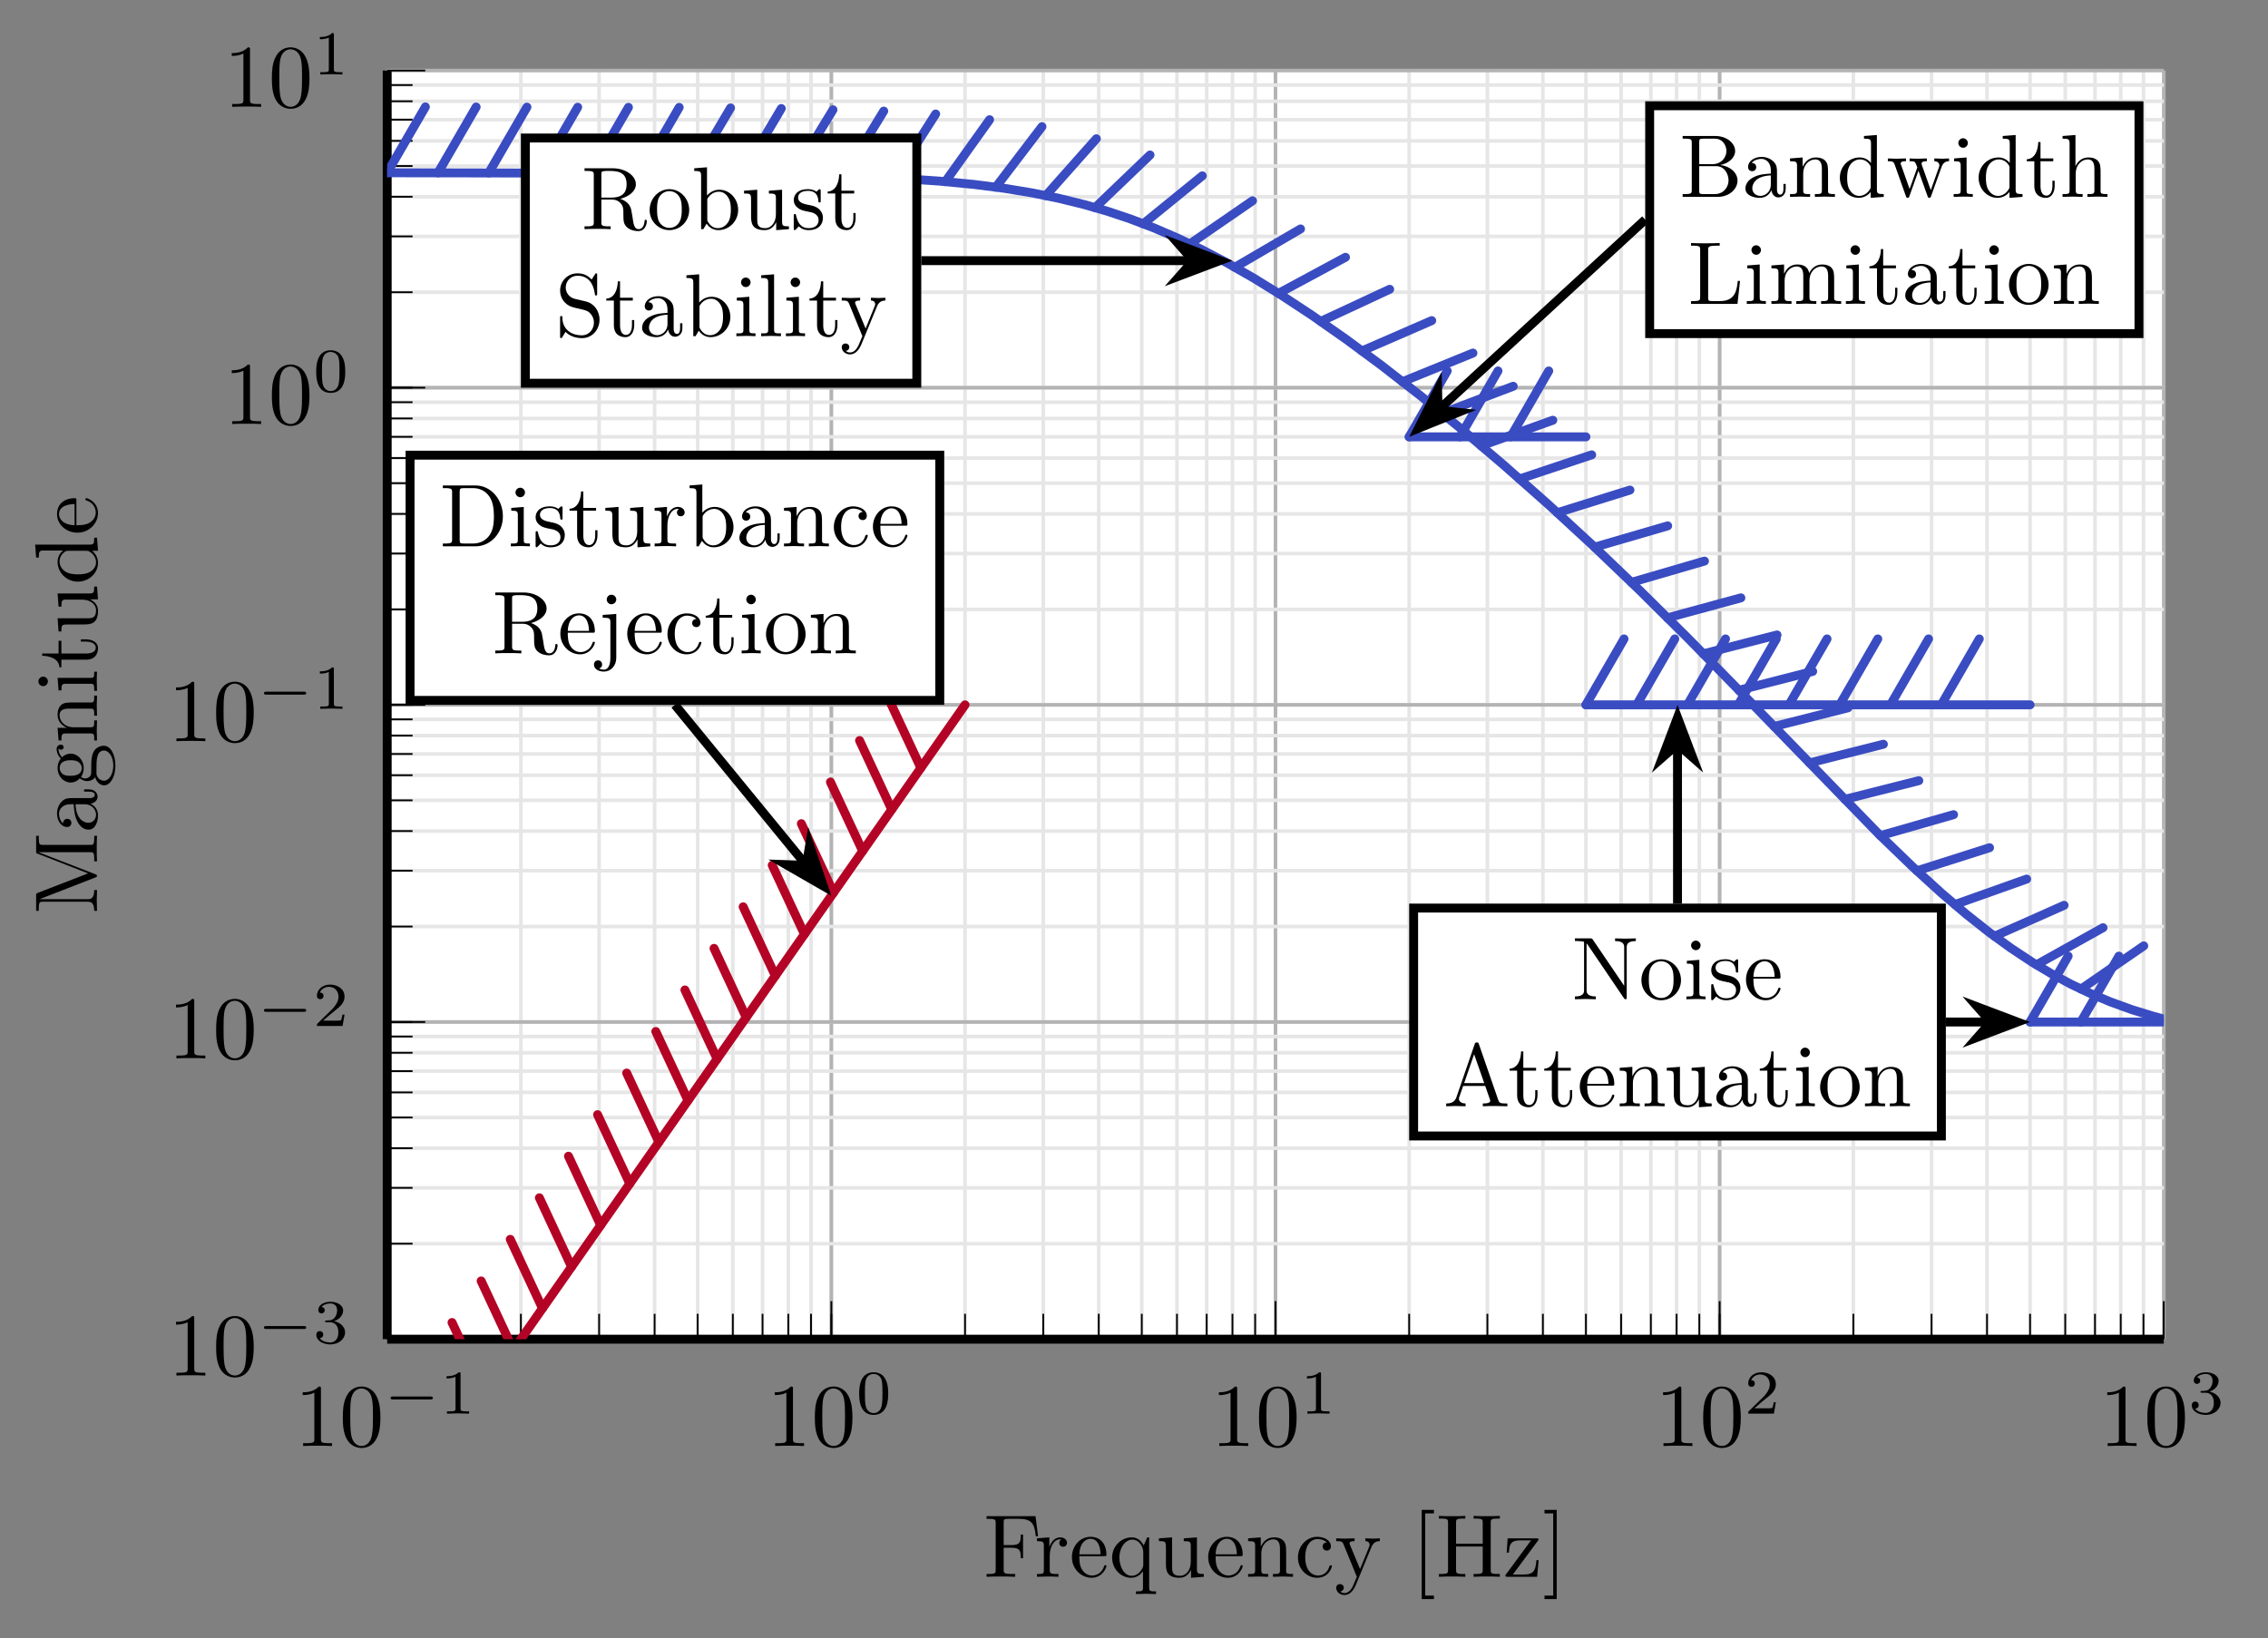 <?xml version="1.0" encoding="UTF-8"?>
<svg xmlns="http://www.w3.org/2000/svg" xmlns:xlink="http://www.w3.org/1999/xlink" width="252.56pt" height="182.46pt" viewBox="0 0 252.56 182.46" version="1.2">
<rect x="0" y="0" width="252.56" height="182.46" fill="#808080" stroke="none"/>
<defs>
<g>
<symbol overflow="visible" id="glyph0-0">
<path style="stroke:none;" d=""/>
</symbol>
<symbol overflow="visible" id="glyph0-1">
<path style="stroke:none;" d="M 4.156 0 L 4.156 -0.312 L 3.844 -0.312 C 2.953 -0.312 2.922 -0.422 2.922 -0.781 L 2.922 -6.359 C 2.922 -6.594 2.922 -6.625 2.688 -6.625 C 2.078 -5.984 1.203 -5.984 0.891 -5.984 L 0.891 -5.672 C 1.078 -5.672 1.672 -5.672 2.188 -5.938 L 2.188 -0.781 C 2.188 -0.422 2.156 -0.312 1.266 -0.312 L 0.938 -0.312 L 0.938 0 C 1.297 -0.031 2.156 -0.031 2.547 -0.031 C 2.953 -0.031 3.812 -0.031 4.156 0 Z M 4.156 0 "/>
</symbol>
<symbol overflow="visible" id="glyph0-2">
<path style="stroke:none;" d="M 4.578 -3.188 C 4.578 -3.969 4.516 -4.766 4.172 -5.5 C 3.719 -6.453 2.906 -6.625 2.484 -6.625 C 1.891 -6.625 1.156 -6.359 0.75 -5.438 C 0.438 -4.75 0.391 -3.969 0.391 -3.188 C 0.391 -2.438 0.422 -1.547 0.828 -0.781 C 1.266 0.016 1.984 0.219 2.469 0.219 C 3.016 0.219 3.766 0.016 4.203 -0.938 C 4.516 -1.625 4.578 -2.391 4.578 -3.188 Z M 3.75 -3.297 C 3.75 -2.547 3.75 -1.875 3.641 -1.25 C 3.484 -0.297 2.922 0 2.469 0 C 2.094 0 1.5 -0.25 1.328 -1.203 C 1.219 -1.797 1.219 -2.719 1.219 -3.297 C 1.219 -3.938 1.219 -4.594 1.297 -5.125 C 1.484 -6.312 2.219 -6.406 2.469 -6.406 C 2.797 -6.406 3.453 -6.219 3.641 -5.234 C 3.75 -4.688 3.75 -3.922 3.75 -3.297 Z M 3.75 -3.297 "/>
</symbol>
<symbol overflow="visible" id="glyph1-0">
<path style="stroke:none;" d=""/>
</symbol>
<symbol overflow="visible" id="glyph1-1">
<path style="stroke:none;" d="M 5.453 -1.734 C 5.453 -1.906 5.297 -1.906 5.188 -1.906 L 1.016 -1.906 C 0.906 -1.906 0.75 -1.906 0.75 -1.734 C 0.75 -1.578 0.922 -1.578 1.016 -1.578 L 5.188 -1.578 C 5.281 -1.578 5.453 -1.578 5.453 -1.734 Z M 5.453 -1.734 "/>
</symbol>
<symbol overflow="visible" id="glyph2-0">
<path style="stroke:none;" d=""/>
</symbol>
<symbol overflow="visible" id="glyph2-1">
<path style="stroke:none;" d="M 3.281 0 L 3.281 -0.25 L 3.031 -0.25 C 2.328 -0.25 2.328 -0.344 2.328 -0.562 L 2.328 -4.422 C 2.328 -4.609 2.312 -4.609 2.125 -4.609 C 1.672 -4.172 1.047 -4.172 0.766 -4.172 L 0.766 -3.922 C 0.922 -3.922 1.391 -3.922 1.766 -4.109 L 1.766 -0.562 C 1.766 -0.344 1.766 -0.25 1.078 -0.25 L 0.812 -0.25 L 0.812 0 L 2.047 -0.031 Z M 3.281 0 "/>
</symbol>
<symbol overflow="visible" id="glyph2-2">
<path style="stroke:none;" d="M 3.594 -2.219 C 3.594 -2.984 3.5 -3.531 3.172 -4.016 C 2.969 -4.344 2.531 -4.609 1.969 -4.609 C 0.359 -4.609 0.359 -2.719 0.359 -2.219 C 0.359 -1.719 0.359 0.141 1.969 0.141 C 3.594 0.141 3.594 -1.719 3.594 -2.219 Z M 2.953 -2.312 C 2.953 -1.797 2.953 -1.281 2.859 -0.844 C 2.719 -0.203 2.25 -0.062 1.969 -0.062 C 1.656 -0.062 1.234 -0.25 1.094 -0.812 C 1 -1.219 1 -1.797 1 -2.312 C 1 -2.812 1 -3.344 1.094 -3.734 C 1.25 -4.281 1.688 -4.422 1.969 -4.422 C 2.344 -4.422 2.719 -4.188 2.844 -3.797 C 2.953 -3.406 2.953 -2.906 2.953 -2.312 Z M 2.953 -2.312 "/>
</symbol>
<symbol overflow="visible" id="glyph2-3">
<path style="stroke:none;" d="M 3.516 -1.266 L 3.281 -1.266 C 3.25 -1.109 3.188 -0.703 3.094 -0.625 C 3.031 -0.594 2.5 -0.594 2.406 -0.594 L 1.125 -0.594 C 1.859 -1.234 2.094 -1.438 2.516 -1.766 C 3.031 -2.172 3.516 -2.594 3.516 -3.266 C 3.516 -4.109 2.781 -4.609 1.891 -4.609 C 1.016 -4.609 0.438 -4.016 0.438 -3.375 C 0.438 -3.016 0.734 -2.984 0.812 -2.984 C 0.969 -2.984 1.172 -3.094 1.172 -3.344 C 1.172 -3.484 1.125 -3.719 0.766 -3.719 C 0.984 -4.219 1.453 -4.359 1.781 -4.359 C 2.469 -4.359 2.844 -3.828 2.844 -3.266 C 2.844 -2.656 2.406 -2.172 2.188 -1.922 L 0.5 -0.266 C 0.438 -0.203 0.438 -0.188 0.438 0 L 3.297 0 Z M 3.516 -1.266 "/>
</symbol>
<symbol overflow="visible" id="glyph2-4">
<path style="stroke:none;" d="M 3.578 -1.203 C 3.578 -1.75 3.125 -2.281 2.359 -2.453 C 3.094 -2.719 3.359 -3.234 3.359 -3.656 C 3.359 -4.203 2.719 -4.609 1.953 -4.609 C 1.188 -4.609 0.594 -4.234 0.594 -3.688 C 0.594 -3.453 0.75 -3.312 0.953 -3.312 C 1.172 -3.312 1.312 -3.484 1.312 -3.672 C 1.312 -3.875 1.172 -4.016 0.953 -4.031 C 1.203 -4.344 1.672 -4.422 1.938 -4.422 C 2.25 -4.422 2.688 -4.266 2.688 -3.656 C 2.688 -3.359 2.594 -3.047 2.406 -2.828 C 2.172 -2.562 1.984 -2.547 1.641 -2.531 C 1.453 -2.516 1.453 -2.516 1.406 -2.516 C 1.406 -2.516 1.344 -2.5 1.344 -2.422 C 1.344 -2.328 1.406 -2.328 1.516 -2.328 L 1.891 -2.328 C 2.438 -2.328 2.828 -1.953 2.828 -1.203 C 2.828 -0.344 2.328 -0.078 1.922 -0.078 C 1.641 -0.078 1.031 -0.156 0.75 -0.562 C 1.078 -0.578 1.141 -0.812 1.141 -0.953 C 1.141 -1.188 0.984 -1.344 0.766 -1.344 C 0.562 -1.344 0.375 -1.219 0.375 -0.938 C 0.375 -0.281 1.094 0.141 1.938 0.141 C 2.906 0.141 3.578 -0.5 3.578 -1.203 Z M 3.578 -1.203 "/>
</symbol>
<symbol overflow="visible" id="glyph3-0">
<path style="stroke:none;" d=""/>
</symbol>
<symbol overflow="visible" id="glyph3-1">
<path style="stroke:none;" d="M 7.109 -6.484 L 7.109 -6.781 L 5.953 -6.75 L 4.797 -6.781 L 4.797 -6.484 C 5.812 -6.484 5.812 -6.016 5.812 -5.75 L 5.812 -1.5 L 2.312 -6.656 C 2.219 -6.781 2.203 -6.781 2.016 -6.781 L 0.328 -6.781 L 0.328 -6.484 L 0.609 -6.484 C 0.766 -6.484 0.969 -6.469 1.109 -6.453 C 1.344 -6.422 1.344 -6.422 1.344 -6.234 L 1.344 -1.047 C 1.344 -0.781 1.344 -0.312 0.328 -0.312 L 0.328 0 L 1.484 -0.031 L 2.656 0 L 2.656 -0.312 C 1.625 -0.312 1.625 -0.781 1.625 -1.047 L 1.625 -6.219 C 1.672 -6.156 1.688 -6.156 1.734 -6.094 L 5.781 -0.125 C 5.875 -0.016 5.891 0 5.953 0 C 6.094 0 6.094 -0.062 6.094 -0.266 L 6.094 -5.75 C 6.094 -6.016 6.094 -6.484 7.109 -6.484 Z M 7.109 -6.484 "/>
</symbol>
<symbol overflow="visible" id="glyph3-2">
<path style="stroke:none;" d="M 4.688 -2.125 C 4.688 -3.406 3.688 -4.453 2.484 -4.453 C 1.25 -4.453 0.281 -3.375 0.281 -2.125 C 0.281 -0.844 1.312 0.109 2.469 0.109 C 3.672 0.109 4.688 -0.859 4.688 -2.125 Z M 3.859 -2.203 C 3.859 -1.844 3.859 -1.312 3.641 -0.875 C 3.422 -0.422 2.984 -0.141 2.484 -0.141 C 2.062 -0.141 1.625 -0.344 1.344 -0.812 C 1.109 -1.25 1.109 -1.844 1.109 -2.203 C 1.109 -2.594 1.109 -3.125 1.344 -3.562 C 1.609 -4.031 2.078 -4.234 2.469 -4.234 C 2.906 -4.234 3.344 -4.016 3.594 -3.594 C 3.859 -3.156 3.859 -2.578 3.859 -2.203 Z M 3.859 -2.203 "/>
</symbol>
<symbol overflow="visible" id="glyph3-3">
<path style="stroke:none;" d="M 2.453 0 L 2.453 -0.312 C 1.797 -0.312 1.766 -0.359 1.766 -0.75 L 1.766 -4.391 L 0.375 -4.281 L 0.375 -3.969 C 1.016 -3.969 1.109 -3.922 1.109 -3.422 L 1.109 -0.75 C 1.109 -0.312 1 -0.312 0.328 -0.312 L 0.328 0 L 1.422 -0.031 C 1.766 -0.031 2.109 -0.016 2.453 0 Z M 1.906 -6 C 1.906 -6.266 1.672 -6.531 1.375 -6.531 C 1.047 -6.531 0.844 -6.25 0.844 -6 C 0.844 -5.734 1.078 -5.469 1.375 -5.469 C 1.703 -5.469 1.906 -5.75 1.906 -6 Z M 1.906 -6 "/>
</symbol>
<symbol overflow="visible" id="glyph3-4">
<path style="stroke:none;" d="M 3.578 -1.266 C 3.578 -1.797 3.281 -2.094 3.156 -2.219 C 2.828 -2.531 2.438 -2.609 2.031 -2.688 C 1.469 -2.797 0.812 -2.938 0.812 -3.516 C 0.812 -3.859 1.062 -4.266 1.922 -4.266 C 3.016 -4.266 3.062 -3.375 3.078 -3.062 C 3.094 -2.969 3.203 -2.969 3.203 -2.969 C 3.328 -2.969 3.328 -3.016 3.328 -3.203 L 3.328 -4.219 C 3.328 -4.375 3.328 -4.453 3.219 -4.453 C 3.172 -4.453 3.156 -4.453 3.016 -4.328 C 2.984 -4.297 2.891 -4.203 2.859 -4.172 C 2.469 -4.453 2.062 -4.453 1.922 -4.453 C 0.703 -4.453 0.328 -3.781 0.328 -3.234 C 0.328 -2.875 0.484 -2.609 0.75 -2.391 C 1.078 -2.125 1.344 -2.062 2.062 -1.922 C 2.281 -1.891 3.094 -1.734 3.094 -1.016 C 3.094 -0.5 2.75 -0.109 1.984 -0.109 C 1.141 -0.109 0.781 -0.672 0.594 -1.516 C 0.562 -1.656 0.562 -1.688 0.453 -1.688 C 0.328 -1.688 0.328 -1.625 0.328 -1.438 L 0.328 -0.125 C 0.328 0.047 0.328 0.109 0.438 0.109 C 0.484 0.109 0.5 0.094 0.688 -0.094 C 0.703 -0.109 0.703 -0.125 0.891 -0.312 C 1.328 0.094 1.766 0.109 1.984 0.109 C 3.125 0.109 3.578 -0.562 3.578 -1.266 Z M 3.578 -1.266 "/>
</symbol>
<symbol overflow="visible" id="glyph3-5">
<path style="stroke:none;" d="M 4.125 -1.188 C 4.125 -1.281 4.047 -1.297 4 -1.297 C 3.906 -1.297 3.891 -1.25 3.859 -1.156 C 3.516 -0.141 2.625 -0.141 2.531 -0.141 C 2.031 -0.141 1.625 -0.438 1.406 -0.812 C 1.109 -1.281 1.109 -1.938 1.109 -2.297 L 3.875 -2.297 C 4.094 -2.297 4.125 -2.297 4.125 -2.5 C 4.125 -3.484 3.594 -4.453 2.344 -4.453 C 1.188 -4.453 0.281 -3.422 0.281 -2.188 C 0.281 -0.859 1.328 0.109 2.469 0.109 C 3.672 0.109 4.125 -1 4.125 -1.188 Z M 3.469 -2.5 L 1.109 -2.5 C 1.172 -3.984 2 -4.234 2.344 -4.234 C 3.375 -4.234 3.469 -2.891 3.469 -2.5 Z M 3.469 -2.5 "/>
</symbol>
<symbol overflow="visible" id="glyph3-6">
<path style="stroke:none;" d="M 7.125 0 L 7.125 -0.312 L 6.953 -0.312 C 6.344 -0.312 6.219 -0.375 6.109 -0.703 L 3.953 -6.922 C 3.906 -7.047 3.891 -7.109 3.734 -7.109 C 3.562 -7.109 3.531 -7.062 3.484 -6.922 L 1.438 -0.969 C 1.25 -0.469 0.859 -0.312 0.312 -0.312 L 0.312 0 L 1.328 -0.031 L 2.469 0 L 2.469 -0.312 C 1.984 -0.312 1.734 -0.562 1.734 -0.812 C 1.734 -0.844 1.734 -0.938 1.75 -0.969 L 2.203 -2.266 L 4.656 -2.266 L 5.188 -0.75 C 5.203 -0.703 5.219 -0.641 5.219 -0.609 C 5.219 -0.312 4.656 -0.312 4.391 -0.312 L 4.391 0 C 4.75 -0.031 5.453 -0.031 5.828 -0.031 Z M 4.547 -2.578 L 2.312 -2.578 L 3.422 -5.797 Z M 4.547 -2.578 "/>
</symbol>
<symbol overflow="visible" id="glyph3-7">
<path style="stroke:none;" d="M 3.297 -1.234 L 3.297 -1.797 L 3.047 -1.797 L 3.047 -1.25 C 3.047 -0.516 2.75 -0.141 2.391 -0.141 C 1.719 -0.141 1.719 -1.047 1.719 -1.219 L 1.719 -3.969 L 3.141 -3.969 L 3.141 -4.281 L 1.719 -4.281 L 1.719 -6.109 L 1.469 -6.109 C 1.453 -5.297 1.156 -4.234 0.188 -4.188 L 0.188 -3.969 L 1.031 -3.969 L 1.031 -1.234 C 1.031 -0.016 1.953 0.109 2.312 0.109 C 3.016 0.109 3.297 -0.594 3.297 -1.234 Z M 3.297 -1.234 "/>
</symbol>
<symbol overflow="visible" id="glyph3-8">
<path style="stroke:none;" d="M 5.312 0 L 5.312 -0.312 C 4.797 -0.312 4.547 -0.312 4.547 -0.609 L 4.547 -2.5 C 4.547 -3.359 4.547 -3.672 4.234 -4.031 C 4.094 -4.188 3.766 -4.391 3.188 -4.391 C 2.469 -4.391 2 -3.969 1.719 -3.344 L 1.719 -4.391 L 0.312 -4.281 L 0.312 -3.969 C 1.016 -3.969 1.094 -3.906 1.094 -3.422 L 1.094 -0.75 C 1.094 -0.312 0.984 -0.312 0.312 -0.312 L 0.312 0 L 1.438 -0.031 L 2.547 0 L 2.547 -0.312 C 1.891 -0.312 1.781 -0.312 1.781 -0.75 L 1.781 -2.578 C 1.781 -3.625 2.484 -4.172 3.125 -4.172 C 3.75 -4.172 3.859 -3.641 3.859 -3.078 L 3.859 -0.75 C 3.859 -0.312 3.75 -0.312 3.078 -0.312 L 3.078 0 L 4.203 -0.031 Z M 5.312 0 "/>
</symbol>
<symbol overflow="visible" id="glyph3-9">
<path style="stroke:none;" d="M 5.312 0 L 5.312 -0.312 C 4.625 -0.312 4.547 -0.375 4.547 -0.859 L 4.547 -4.391 L 3.078 -4.281 L 3.078 -3.969 C 3.781 -3.969 3.859 -3.906 3.859 -3.422 L 3.859 -1.656 C 3.859 -0.781 3.375 -0.109 2.656 -0.109 C 1.812 -0.109 1.781 -0.578 1.781 -1.094 L 1.781 -4.391 L 0.312 -4.281 L 0.312 -3.969 C 1.094 -3.969 1.094 -3.938 1.094 -3.062 L 1.094 -1.562 C 1.094 -0.797 1.094 0.109 2.609 0.109 C 3.156 0.109 3.594 -0.172 3.891 -0.781 L 3.891 0.109 Z M 5.312 0 "/>
</symbol>
<symbol overflow="visible" id="glyph3-10">
<path style="stroke:none;" d="M 4.797 -0.891 L 4.797 -1.438 L 4.547 -1.438 L 4.547 -0.891 C 4.547 -0.312 4.297 -0.25 4.188 -0.25 C 3.859 -0.25 3.828 -0.703 3.828 -0.75 L 3.828 -2.734 C 3.828 -3.156 3.828 -3.531 3.469 -3.906 C 3.078 -4.297 2.578 -4.453 2.109 -4.453 C 1.297 -4.453 0.609 -3.984 0.609 -3.328 C 0.609 -3.031 0.812 -2.859 1.062 -2.859 C 1.344 -2.859 1.516 -3.062 1.516 -3.312 C 1.516 -3.438 1.469 -3.766 1.016 -3.781 C 1.281 -4.125 1.766 -4.234 2.094 -4.234 C 2.578 -4.234 3.141 -3.844 3.141 -2.969 L 3.141 -2.594 C 2.641 -2.562 1.938 -2.531 1.312 -2.234 C 0.562 -1.891 0.312 -1.375 0.312 -0.938 C 0.312 -0.141 1.281 0.109 1.906 0.109 C 2.562 0.109 3.016 -0.281 3.203 -0.75 C 3.25 -0.359 3.516 0.062 3.984 0.062 C 4.188 0.062 4.797 -0.078 4.797 -0.891 Z M 3.141 -1.391 C 3.141 -0.453 2.422 -0.109 1.984 -0.109 C 1.484 -0.109 1.078 -0.453 1.078 -0.953 C 1.078 -1.5 1.5 -2.328 3.141 -2.391 Z M 3.141 -1.391 "/>
</symbol>
<symbol overflow="visible" id="glyph3-11">
<path style="stroke:none;" d="M 6.469 -1.812 C 6.469 -2.688 5.656 -3.422 4.547 -3.547 C 5.516 -3.734 6.203 -4.375 6.203 -5.109 C 6.203 -5.969 5.281 -6.781 4 -6.781 L 0.359 -6.781 L 0.359 -6.484 L 0.594 -6.484 C 1.359 -6.484 1.375 -6.375 1.375 -6.016 L 1.375 -0.781 C 1.375 -0.422 1.359 -0.312 0.594 -0.312 L 0.359 -0.312 L 0.359 0 L 4.25 0 C 5.578 0 6.469 -0.891 6.469 -1.812 Z M 5.234 -5.109 C 5.234 -4.469 4.75 -3.641 3.641 -3.641 L 2.203 -3.641 L 2.203 -6.078 C 2.203 -6.406 2.219 -6.484 2.688 -6.484 L 3.922 -6.484 C 4.891 -6.484 5.234 -5.641 5.234 -5.109 Z M 5.469 -1.828 C 5.469 -1.125 4.953 -0.312 3.938 -0.312 L 2.688 -0.312 C 2.219 -0.312 2.203 -0.375 2.203 -0.703 L 2.203 -3.422 L 4.078 -3.422 C 5.062 -3.422 5.469 -2.5 5.469 -1.828 Z M 5.469 -1.828 "/>
</symbol>
<symbol overflow="visible" id="glyph3-12">
<path style="stroke:none;" d="M 5.234 0 L 5.234 -0.312 C 4.547 -0.312 4.469 -0.375 4.469 -0.859 L 4.469 -6.891 L 3.031 -6.781 L 3.031 -6.484 C 3.734 -6.484 3.812 -6.406 3.812 -5.922 L 3.812 -3.781 C 3.516 -4.141 3.094 -4.391 2.547 -4.391 C 1.375 -4.391 0.344 -3.422 0.344 -2.141 C 0.344 -0.875 1.312 0.109 2.438 0.109 C 3.078 0.109 3.531 -0.234 3.781 -0.547 L 3.781 0.109 Z M 3.781 -1.172 C 3.781 -1 3.781 -0.969 3.672 -0.812 C 3.375 -0.328 2.922 -0.109 2.5 -0.109 C 2.047 -0.109 1.688 -0.375 1.453 -0.75 C 1.188 -1.156 1.156 -1.719 1.156 -2.125 C 1.156 -2.5 1.188 -3.094 1.469 -3.531 C 1.672 -3.844 2.062 -4.172 2.594 -4.172 C 2.938 -4.172 3.359 -4.031 3.672 -3.578 C 3.781 -3.406 3.781 -3.391 3.781 -3.203 Z M 3.781 -1.172 "/>
</symbol>
<symbol overflow="visible" id="glyph3-13">
<path style="stroke:none;" d="M 6.984 -3.969 L 6.984 -4.281 C 6.766 -4.266 6.484 -4.25 6.266 -4.25 L 5.344 -4.281 L 5.344 -3.969 C 5.688 -3.969 5.906 -3.781 5.906 -3.5 C 5.906 -3.438 5.906 -3.422 5.859 -3.297 L 4.953 -0.75 L 3.969 -3.516 C 3.938 -3.641 3.922 -3.656 3.922 -3.703 C 3.922 -3.969 4.312 -3.969 4.516 -3.969 L 4.516 -4.281 L 3.484 -4.25 C 3.188 -4.25 2.891 -4.266 2.594 -4.281 L 2.594 -3.969 C 2.969 -3.969 3.125 -3.953 3.219 -3.828 C 3.266 -3.766 3.375 -3.469 3.453 -3.281 L 2.594 -0.875 L 1.656 -3.531 C 1.594 -3.641 1.594 -3.672 1.594 -3.703 C 1.594 -3.969 1.984 -3.969 2.188 -3.969 L 2.188 -4.281 L 1.109 -4.25 L 0.172 -4.281 L 0.172 -3.969 C 0.672 -3.969 0.797 -3.938 0.922 -3.625 L 2.172 -0.109 C 2.219 0.031 2.25 0.109 2.375 0.109 C 2.5 0.109 2.531 0.047 2.578 -0.094 L 3.578 -2.906 L 4.594 -0.078 C 4.625 0.031 4.656 0.109 4.797 0.109 C 4.922 0.109 4.953 0.016 4.984 -0.078 L 6.156 -3.344 C 6.328 -3.828 6.641 -3.969 6.984 -3.969 Z M 6.984 -3.969 "/>
</symbol>
<symbol overflow="visible" id="glyph3-14">
<path style="stroke:none;" d="M 5.312 0 L 5.312 -0.312 C 4.797 -0.312 4.547 -0.312 4.547 -0.609 L 4.547 -2.5 C 4.547 -3.359 4.547 -3.672 4.234 -4.031 C 4.094 -4.188 3.766 -4.391 3.188 -4.391 C 2.359 -4.391 1.922 -3.797 1.766 -3.438 L 1.75 -3.438 L 1.75 -6.891 L 0.312 -6.781 L 0.312 -6.484 C 1.016 -6.484 1.094 -6.406 1.094 -5.922 L 1.094 -0.75 C 1.094 -0.312 0.984 -0.312 0.312 -0.312 L 0.312 0 L 1.438 -0.031 L 2.547 0 L 2.547 -0.312 C 1.891 -0.312 1.781 -0.312 1.781 -0.75 L 1.781 -2.578 C 1.781 -3.625 2.484 -4.172 3.125 -4.172 C 3.75 -4.172 3.859 -3.641 3.859 -3.078 L 3.859 -0.75 C 3.859 -0.312 3.75 -0.312 3.078 -0.312 L 3.078 0 L 4.203 -0.031 Z M 5.312 0 "/>
</symbol>
<symbol overflow="visible" id="glyph3-15">
<path style="stroke:none;" d="M 5.781 -2.562 L 5.531 -2.562 C 5.422 -1.547 5.281 -0.312 3.531 -0.312 L 2.719 -0.312 C 2.25 -0.312 2.234 -0.375 2.234 -0.703 L 2.234 -6 C 2.234 -6.344 2.234 -6.484 3.188 -6.484 L 3.516 -6.484 L 3.516 -6.781 C 3.156 -6.75 2.25 -6.75 1.844 -6.75 C 1.453 -6.75 0.672 -6.75 0.328 -6.781 L 0.328 -6.484 L 0.562 -6.484 C 1.328 -6.484 1.344 -6.375 1.344 -6.016 L 1.344 -0.781 C 1.344 -0.422 1.328 -0.312 0.562 -0.312 L 0.328 -0.312 L 0.328 0 L 5.5 0 Z M 5.781 -2.562 "/>
</symbol>
<symbol overflow="visible" id="glyph3-16">
<path style="stroke:none;" d="M 8.078 0 L 8.078 -0.312 C 7.562 -0.312 7.312 -0.312 7.297 -0.609 L 7.297 -2.5 C 7.297 -3.359 7.297 -3.672 7 -4.031 C 6.859 -4.188 6.531 -4.391 5.953 -4.391 C 5.125 -4.391 4.688 -3.797 4.516 -3.422 C 4.375 -4.281 3.641 -4.391 3.188 -4.391 C 2.469 -4.391 2 -3.969 1.719 -3.344 L 1.719 -4.391 L 0.312 -4.281 L 0.312 -3.969 C 1.016 -3.969 1.094 -3.906 1.094 -3.422 L 1.094 -0.75 C 1.094 -0.312 0.984 -0.312 0.312 -0.312 L 0.312 0 L 1.438 -0.031 L 2.547 0 L 2.547 -0.312 C 1.891 -0.312 1.781 -0.312 1.781 -0.75 L 1.781 -2.578 C 1.781 -3.625 2.484 -4.172 3.125 -4.172 C 3.75 -4.172 3.859 -3.641 3.859 -3.078 L 3.859 -0.75 C 3.859 -0.312 3.75 -0.312 3.078 -0.312 L 3.078 0 L 4.203 -0.031 L 5.312 0 L 5.312 -0.312 C 4.656 -0.312 4.547 -0.312 4.547 -0.75 L 4.547 -2.578 C 4.547 -3.625 5.25 -4.172 5.891 -4.172 C 6.516 -4.172 6.625 -3.641 6.625 -3.078 L 6.625 -0.75 C 6.625 -0.312 6.516 -0.312 5.844 -0.312 L 5.844 0 L 6.969 -0.031 Z M 8.078 0 "/>
</symbol>
<symbol overflow="visible" id="glyph3-17">
<path style="stroke:none;" d="M 7.281 -0.875 C 7.281 -0.938 7.281 -1.047 7.141 -1.047 C 7.031 -1.047 7.031 -0.953 7.031 -0.891 C 6.969 -0.172 6.625 0 6.375 0 C 5.891 0 5.797 -0.5 5.672 -1.438 L 5.531 -2.219 C 5.359 -2.859 4.875 -3.188 4.328 -3.375 C 5.281 -3.625 6.062 -4.219 6.062 -5 C 6.062 -5.953 4.922 -6.781 3.469 -6.781 L 0.344 -6.781 L 0.344 -6.484 L 0.594 -6.484 C 1.344 -6.484 1.375 -6.375 1.375 -6.016 L 1.375 -0.781 C 1.375 -0.422 1.344 -0.312 0.594 -0.312 L 0.344 -0.312 L 0.344 0 C 0.703 -0.031 1.406 -0.031 1.797 -0.031 C 2.188 -0.031 2.891 -0.031 3.25 0 L 3.25 -0.312 L 3.016 -0.312 C 2.25 -0.312 2.219 -0.422 2.219 -0.781 L 2.219 -3.297 L 3.375 -3.297 C 3.531 -3.297 3.938 -3.297 4.297 -2.953 C 4.672 -2.594 4.672 -2.281 4.672 -1.625 C 4.672 -0.969 4.672 -0.578 5.078 -0.203 C 5.484 0.156 6.031 0.219 6.328 0.219 C 7.109 0.219 7.281 -0.594 7.281 -0.875 Z M 5.031 -5 C 5.031 -4.312 4.797 -3.516 3.328 -3.516 L 2.219 -3.516 L 2.219 -6.078 C 2.219 -6.312 2.219 -6.422 2.438 -6.453 C 2.547 -6.484 2.828 -6.484 3.031 -6.484 C 3.922 -6.484 5.031 -6.438 5.031 -5 Z M 5.031 -5 "/>
</symbol>
<symbol overflow="visible" id="glyph3-18">
<path style="stroke:none;" d="M 5.172 -2.141 C 5.172 -3.406 4.203 -4.391 3.078 -4.391 C 2.297 -4.391 1.875 -3.922 1.703 -3.75 L 1.703 -6.891 L 0.281 -6.781 L 0.281 -6.484 C 0.969 -6.484 1.047 -6.406 1.047 -5.922 L 1.047 0 L 1.297 0 L 1.656 -0.609 C 1.812 -0.391 2.219 0.109 2.969 0.109 C 4.141 0.109 5.172 -0.859 5.172 -2.141 Z M 4.359 -2.156 C 4.359 -1.781 4.328 -1.188 4.047 -0.75 C 3.828 -0.438 3.453 -0.109 2.922 -0.109 C 2.469 -0.109 2.109 -0.344 1.875 -0.719 C 1.734 -0.922 1.734 -0.953 1.734 -1.141 L 1.734 -3.188 C 1.734 -3.375 1.734 -3.375 1.844 -3.531 C 2.234 -4.094 2.781 -4.172 3.016 -4.172 C 3.469 -4.172 3.828 -3.922 4.062 -3.531 C 4.328 -3.125 4.359 -2.562 4.359 -2.156 Z M 4.359 -2.156 "/>
</symbol>
<symbol overflow="visible" id="glyph3-19">
<path style="stroke:none;" d="M 4.953 -1.844 C 4.953 -2.844 4.297 -3.656 3.469 -3.859 L 2.203 -4.156 C 1.578 -4.312 1.188 -4.844 1.188 -5.422 C 1.188 -6.125 1.734 -6.734 2.5 -6.734 C 4.156 -6.734 4.375 -5.094 4.438 -4.656 C 4.453 -4.594 4.453 -4.531 4.562 -4.531 C 4.688 -4.531 4.688 -4.578 4.688 -4.766 L 4.688 -6.766 C 4.688 -6.938 4.688 -7 4.578 -7 C 4.516 -7 4.5 -7 4.438 -6.875 L 4.078 -6.312 C 3.781 -6.594 3.375 -7 2.5 -7 C 1.391 -7 0.562 -6.125 0.562 -5.078 C 0.562 -4.25 1.078 -3.531 1.859 -3.266 C 1.969 -3.219 2.469 -3.094 3.172 -2.938 C 3.438 -2.859 3.734 -2.797 4.016 -2.422 C 4.219 -2.172 4.328 -1.844 4.328 -1.516 C 4.328 -0.812 3.828 -0.094 2.984 -0.094 C 2.703 -0.094 1.953 -0.141 1.422 -0.625 C 0.844 -1.156 0.812 -1.797 0.812 -2.156 C 0.797 -2.25 0.719 -2.25 0.688 -2.25 C 0.562 -2.25 0.562 -2.188 0.562 -2 L 0.562 -0.016 C 0.562 0.156 0.562 0.219 0.672 0.219 C 0.734 0.219 0.75 0.203 0.812 0.094 C 0.812 0.094 0.844 0.047 1.172 -0.484 C 1.484 -0.141 2.109 0.219 3 0.219 C 4.156 0.219 4.953 -0.75 4.953 -1.844 Z M 4.953 -1.844 "/>
</symbol>
<symbol overflow="visible" id="glyph3-20">
<path style="stroke:none;" d="M 2.531 0 L 2.531 -0.312 C 1.875 -0.312 1.766 -0.312 1.766 -0.75 L 1.766 -6.891 L 0.328 -6.781 L 0.328 -6.484 C 1.031 -6.484 1.109 -6.406 1.109 -5.922 L 1.109 -0.75 C 1.109 -0.312 1 -0.312 0.328 -0.312 L 0.328 0 L 1.438 -0.031 Z M 2.531 0 "/>
</symbol>
<symbol overflow="visible" id="glyph3-21">
<path style="stroke:none;" d="M 5.047 -3.969 L 5.047 -4.281 C 4.812 -4.266 4.531 -4.25 4.297 -4.25 L 3.438 -4.281 L 3.438 -3.969 C 3.75 -3.969 3.906 -3.797 3.906 -3.547 C 3.906 -3.453 3.891 -3.422 3.844 -3.312 L 2.844 -0.859 L 1.734 -3.531 C 1.703 -3.641 1.672 -3.672 1.672 -3.719 C 1.672 -3.969 2.047 -3.969 2.234 -3.969 L 2.234 -4.281 L 1.156 -4.25 C 0.891 -4.25 0.484 -4.266 0.188 -4.281 L 0.188 -3.969 C 0.672 -3.969 0.859 -3.969 1 -3.625 L 2.484 0 L 2.234 0.594 C 2.016 1.141 1.734 1.812 1.109 1.812 C 1.047 1.812 0.828 1.812 0.641 1.641 C 0.938 1.594 1.031 1.375 1.031 1.219 C 1.031 0.969 0.828 0.812 0.609 0.812 C 0.406 0.812 0.188 0.938 0.188 1.234 C 0.188 1.672 0.609 2.031 1.109 2.031 C 1.734 2.031 2.141 1.469 2.375 0.906 L 4.125 -3.344 C 4.375 -3.969 4.891 -3.969 5.047 -3.969 Z M 5.047 -3.969 "/>
</symbol>
<symbol overflow="visible" id="glyph3-22">
<path style="stroke:none;" d="M 7.031 -3.344 C 7.031 -5.234 5.688 -6.781 3.984 -6.781 L 0.344 -6.781 L 0.344 -6.484 L 0.594 -6.484 C 1.344 -6.484 1.375 -6.375 1.375 -6.016 L 1.375 -0.781 C 1.375 -0.422 1.344 -0.312 0.594 -0.312 L 0.344 -0.312 L 0.344 0 L 3.984 0 C 5.656 0 7.031 -1.469 7.031 -3.344 Z M 6.031 -3.344 C 6.031 -2.234 5.844 -1.641 5.484 -1.156 C 5.281 -0.891 4.719 -0.312 3.719 -0.312 L 2.719 -0.312 C 2.25 -0.312 2.219 -0.375 2.219 -0.703 L 2.219 -6.078 C 2.219 -6.406 2.25 -6.484 2.719 -6.484 L 3.703 -6.484 C 4.328 -6.484 5.016 -6.266 5.516 -5.562 C 5.938 -4.969 6.031 -4.109 6.031 -3.344 Z M 6.031 -3.344 "/>
</symbol>
<symbol overflow="visible" id="glyph3-23">
<path style="stroke:none;" d="M 3.625 -3.781 C 3.625 -4.109 3.312 -4.391 2.875 -4.391 C 2.156 -4.391 1.797 -3.734 1.656 -3.297 L 1.656 -4.391 L 0.281 -4.281 L 0.281 -3.969 C 0.969 -3.969 1.047 -3.906 1.047 -3.422 L 1.047 -0.75 C 1.047 -0.312 0.938 -0.312 0.281 -0.312 L 0.281 0 L 1.406 -0.031 C 1.812 -0.031 2.281 -0.031 2.672 0 L 2.672 -0.312 L 2.469 -0.312 C 1.734 -0.312 1.703 -0.422 1.703 -0.781 L 1.703 -2.312 C 1.703 -3.297 2.125 -4.172 2.875 -4.172 C 2.953 -4.172 2.969 -4.172 2.984 -4.156 C 2.969 -4.156 2.766 -4.031 2.766 -3.781 C 2.766 -3.5 2.969 -3.344 3.188 -3.344 C 3.375 -3.344 3.625 -3.469 3.625 -3.781 Z M 3.625 -3.781 "/>
</symbol>
<symbol overflow="visible" id="glyph3-24">
<path style="stroke:none;" d="M 4.125 -1.188 C 4.125 -1.281 4.031 -1.281 4 -1.281 C 3.906 -1.281 3.891 -1.25 3.859 -1.188 C 3.578 -0.266 2.938 -0.141 2.562 -0.141 C 2.031 -0.141 1.156 -0.562 1.156 -2.172 C 1.156 -3.781 1.984 -4.203 2.5 -4.203 C 2.594 -4.203 3.219 -4.188 3.562 -3.828 C 3.156 -3.812 3.094 -3.516 3.094 -3.375 C 3.094 -3.125 3.281 -2.922 3.562 -2.922 C 3.812 -2.922 4.016 -3.094 4.016 -3.391 C 4.016 -4.062 3.266 -4.453 2.5 -4.453 C 1.25 -4.453 0.344 -3.375 0.344 -2.141 C 0.344 -0.875 1.328 0.109 2.469 0.109 C 3.812 0.109 4.125 -1.078 4.125 -1.188 Z M 4.125 -1.188 "/>
</symbol>
<symbol overflow="visible" id="glyph3-25">
<path style="stroke:none;" d="M 2.094 0.5 L 2.094 -4.391 L 0.578 -4.281 L 0.578 -3.969 C 1.344 -3.969 1.438 -3.906 1.438 -3.422 L 1.438 0.516 C 1.438 0.969 1.344 1.812 0.703 1.812 C 0.656 1.812 0.422 1.812 0.172 1.688 C 0.312 1.656 0.516 1.516 0.516 1.25 C 0.516 0.984 0.344 0.781 0.062 0.781 C -0.219 0.781 -0.391 0.984 -0.391 1.25 C -0.391 1.766 0.156 2.031 0.719 2.031 C 1.469 2.031 2.094 1.406 2.094 0.5 Z M 2.094 -6 C 2.094 -6.266 1.859 -6.531 1.562 -6.531 C 1.219 -6.531 1.031 -6.25 1.031 -6 C 1.031 -5.734 1.25 -5.469 1.547 -5.469 C 1.891 -5.469 2.094 -5.75 2.094 -6 Z M 2.094 -6 "/>
</symbol>
<symbol overflow="visible" id="glyph3-26">
<path style="stroke:none;" d="M 6.062 -4.516 L 5.781 -6.75 L 0.328 -6.75 L 0.328 -6.453 L 0.562 -6.453 C 1.328 -6.453 1.344 -6.344 1.344 -5.984 L 1.344 -0.781 C 1.344 -0.422 1.328 -0.312 0.562 -0.312 L 0.328 -0.312 L 0.328 0 C 0.672 -0.031 1.453 -0.031 1.844 -0.031 C 2.25 -0.031 3.156 -0.031 3.516 0 L 3.516 -0.312 L 3.188 -0.312 C 2.234 -0.312 2.234 -0.438 2.234 -0.781 L 2.234 -3.234 L 3.094 -3.234 C 4.047 -3.234 4.141 -2.906 4.141 -2.062 L 4.391 -2.062 L 4.391 -4.703 L 4.141 -4.703 C 4.141 -3.859 4.047 -3.531 3.094 -3.531 L 2.234 -3.531 L 2.234 -6.047 C 2.234 -6.375 2.25 -6.453 2.719 -6.453 L 3.922 -6.453 C 5.406 -6.453 5.656 -5.891 5.812 -4.516 Z M 6.062 -4.516 "/>
</symbol>
<symbol overflow="visible" id="glyph3-27">
<path style="stroke:none;" d="M 5.234 1.922 L 5.234 1.625 C 4.578 1.625 4.469 1.625 4.469 1.172 L 4.469 -4.391 L 4.25 -4.391 L 3.859 -3.484 C 3.734 -3.766 3.328 -4.391 2.531 -4.391 C 1.375 -4.391 0.344 -3.422 0.344 -2.141 C 0.344 -0.891 1.297 0.109 2.453 0.109 C 3.156 0.109 3.562 -0.312 3.781 -0.609 L 3.781 1.172 C 3.781 1.625 3.672 1.625 3 1.625 L 3 1.922 L 4.109 1.891 Z M 3.812 -1.344 C 3.812 -1.031 3.625 -0.75 3.406 -0.516 C 3.281 -0.375 2.969 -0.109 2.5 -0.109 C 1.766 -0.109 1.156 -1 1.156 -2.141 C 1.156 -3.312 1.859 -4.141 2.594 -4.141 C 3.391 -4.141 3.812 -3.281 3.812 -2.75 Z M 3.812 -1.344 "/>
</symbol>
<symbol overflow="visible" id="glyph3-28">
<path style="stroke:none;" d="M 2.531 2.484 L 2.531 2.094 L 1.562 2.094 L 1.562 -7.062 L 2.531 -7.062 L 2.531 -7.453 L 1.172 -7.453 L 1.172 2.484 Z M 2.531 2.484 "/>
</symbol>
<symbol overflow="visible" id="glyph3-29">
<path style="stroke:none;" d="M 7.109 0 L 7.109 -0.312 L 6.875 -0.312 C 6.109 -0.312 6.094 -0.422 6.094 -0.781 L 6.094 -6.016 C 6.094 -6.375 6.109 -6.484 6.875 -6.484 L 7.109 -6.484 L 7.109 -6.781 C 6.766 -6.75 6.031 -6.75 5.656 -6.75 C 5.281 -6.75 4.531 -6.75 4.188 -6.781 L 4.188 -6.484 L 4.422 -6.484 C 5.188 -6.484 5.203 -6.375 5.203 -6.016 L 5.203 -3.688 L 2.234 -3.688 L 2.234 -6.016 C 2.234 -6.375 2.25 -6.484 3.016 -6.484 L 3.266 -6.484 L 3.266 -6.781 C 2.906 -6.75 2.172 -6.75 1.797 -6.75 C 1.422 -6.75 0.672 -6.75 0.328 -6.781 L 0.328 -6.484 L 0.562 -6.484 C 1.328 -6.484 1.344 -6.375 1.344 -6.016 L 1.344 -0.781 C 1.344 -0.422 1.328 -0.312 0.562 -0.312 L 0.328 -0.312 L 0.328 0 C 0.672 -0.031 1.406 -0.031 1.781 -0.031 C 2.172 -0.031 2.906 -0.031 3.266 0 L 3.266 -0.312 L 3.016 -0.312 C 2.25 -0.312 2.234 -0.422 2.234 -0.781 L 2.234 -3.375 L 5.203 -3.375 L 5.203 -0.781 C 5.203 -0.422 5.188 -0.312 4.422 -0.312 L 4.188 -0.312 L 4.188 0 C 4.531 -0.031 5.266 -0.031 5.641 -0.031 C 6.016 -0.031 6.766 -0.031 7.109 0 Z M 7.109 0 "/>
</symbol>
<symbol overflow="visible" id="glyph3-30">
<path style="stroke:none;" d="M 3.984 -1.859 L 3.734 -1.859 C 3.641 -0.688 3.438 -0.25 2.281 -0.25 L 1.109 -0.25 L 3.875 -3.984 C 3.969 -4.094 3.969 -4.109 3.969 -4.156 C 3.969 -4.281 3.891 -4.281 3.703 -4.281 L 0.531 -4.281 L 0.422 -2.688 L 0.672 -2.688 C 0.719 -3.703 0.922 -4.062 2 -4.062 L 3.141 -4.062 L 0.375 -0.312 C 0.281 -0.203 0.281 -0.188 0.281 -0.141 C 0.281 0 0.344 0 0.531 0 L 3.812 0 Z M 3.984 -1.859 "/>
</symbol>
<symbol overflow="visible" id="glyph3-31">
<path style="stroke:none;" d="M 1.578 2.484 L 1.578 -7.453 L 0.219 -7.453 L 0.219 -7.062 L 1.188 -7.062 L 1.188 2.094 L 0.219 2.094 L 0.219 2.484 Z M 1.578 2.484 "/>
</symbol>
<symbol overflow="visible" id="glyph4-0">
<path style="stroke:none;" d=""/>
</symbol>
<symbol overflow="visible" id="glyph4-1">
<path style="stroke:none;" d="M 0 -8.734 L -0.312 -8.734 L -0.312 -8.5 C -0.312 -7.734 -0.422 -7.719 -0.781 -7.719 L -6.016 -7.719 C -6.375 -7.719 -6.484 -7.734 -6.484 -8.5 L -6.484 -8.734 L -6.781 -8.734 L -6.781 -7.062 C -6.781 -6.797 -6.781 -6.797 -6.594 -6.734 L -1 -4.547 L -6.562 -2.391 C -6.781 -2.312 -6.781 -2.281 -6.781 -2.047 L -6.781 -0.375 L -6.484 -0.375 L -6.484 -0.609 C -6.484 -1.375 -6.375 -1.391 -6.016 -1.391 L -1.047 -1.391 C -0.781 -1.391 -0.312 -1.391 -0.312 -0.375 L 0 -0.375 L -0.031 -1.531 L 0 -2.688 L -0.312 -2.688 C -0.312 -1.672 -0.781 -1.672 -1.047 -1.672 L -6.406 -1.672 L -0.219 -4.078 C -0.094 -4.125 0 -4.172 0 -4.266 C 0 -4.375 -0.078 -4.406 -0.188 -4.453 L -6.484 -6.891 L -6.484 -6.906 L -0.781 -6.906 C -0.422 -6.906 -0.312 -6.891 -0.312 -6.125 L -0.312 -5.891 L 0 -5.891 C -0.031 -6.25 -0.031 -6.922 -0.031 -7.312 C -0.031 -7.703 -0.031 -8.375 0 -8.734 Z M 0 -8.734 "/>
</symbol>
<symbol overflow="visible" id="glyph4-2">
<path style="stroke:none;" d="M -0.891 -4.797 L -1.438 -4.797 L -1.438 -4.547 L -0.891 -4.547 C -0.312 -4.547 -0.25 -4.297 -0.25 -4.188 C -0.25 -3.859 -0.703 -3.828 -0.75 -3.828 L -2.734 -3.828 C -3.156 -3.828 -3.531 -3.828 -3.906 -3.469 C -4.297 -3.078 -4.453 -2.578 -4.453 -2.109 C -4.453 -1.297 -3.984 -0.609 -3.328 -0.609 C -3.031 -0.609 -2.859 -0.812 -2.859 -1.062 C -2.859 -1.344 -3.062 -1.516 -3.312 -1.516 C -3.438 -1.516 -3.766 -1.469 -3.781 -1.016 C -4.125 -1.281 -4.234 -1.766 -4.234 -2.094 C -4.234 -2.578 -3.844 -3.141 -2.969 -3.141 L -2.594 -3.141 C -2.562 -2.641 -2.531 -1.938 -2.234 -1.312 C -1.891 -0.562 -1.375 -0.312 -0.938 -0.312 C -0.141 -0.312 0.109 -1.281 0.109 -1.906 C 0.109 -2.562 -0.281 -3.016 -0.75 -3.203 C -0.359 -3.25 0.062 -3.516 0.062 -3.984 C 0.062 -4.188 -0.078 -4.797 -0.891 -4.797 Z M -1.391 -3.141 C -0.453 -3.141 -0.109 -2.422 -0.109 -1.984 C -0.109 -1.484 -0.453 -1.078 -0.953 -1.078 C -1.5 -1.078 -2.328 -1.5 -2.391 -3.141 Z M -1.391 -3.141 "/>
</symbol>
<symbol overflow="visible" id="glyph4-3">
<path style="stroke:none;" d="M -4.016 -4.812 C -4.188 -4.812 -4.5 -4.703 -4.5 -4.312 C -4.5 -4.109 -4.438 -3.672 -4.031 -3.266 C -4.359 -2.844 -4.391 -2.422 -4.391 -2.203 C -4.391 -1.281 -3.703 -0.594 -2.938 -0.594 C -2.5 -0.594 -2.125 -0.812 -1.922 -1.062 C -1.766 -0.938 -1.438 -0.75 -1.094 -0.75 C -0.781 -0.75 -0.406 -0.891 -0.203 -1.188 C -0.047 -0.594 0.391 -0.281 0.781 -0.281 C 1.5 -0.281 2.047 -1.266 2.047 -2.469 C 2.047 -3.641 1.547 -4.688 0.766 -4.688 C 0.422 -4.688 -0.094 -4.547 -0.375 -4.031 C -0.641 -3.516 -0.641 -2.938 -0.641 -2.328 C -0.641 -2.078 -0.641 -1.656 -0.656 -1.578 C -0.703 -1.266 -1 -1.047 -1.328 -1.047 C -1.359 -1.047 -1.594 -1.047 -1.781 -1.219 C -1.516 -1.609 -1.484 -2.016 -1.484 -2.203 C -1.484 -3.125 -2.172 -3.812 -2.938 -3.812 C -3.297 -3.812 -3.672 -3.656 -3.891 -3.406 C -4.234 -3.766 -4.281 -4.125 -4.281 -4.297 C -4.281 -4.297 -4.281 -4.375 -4.266 -4.406 C -4.234 -4.297 -4.125 -4.25 -4 -4.25 C -3.828 -4.25 -3.719 -4.375 -3.719 -4.531 C -3.719 -4.625 -3.781 -4.812 -4.016 -4.812 Z M -2.938 -3.078 C -2.672 -3.078 -2.359 -3.062 -2.109 -2.906 C -1.984 -2.828 -1.703 -2.609 -1.703 -2.203 C -1.703 -1.344 -2.703 -1.344 -2.938 -1.344 C -3.203 -1.344 -3.516 -1.344 -3.766 -1.5 C -3.891 -1.578 -4.156 -1.812 -4.156 -2.203 C -4.156 -3.078 -3.172 -3.078 -2.938 -3.078 Z M 0.781 -4.156 C 1.328 -4.156 1.812 -3.453 1.812 -2.484 C 1.812 -1.484 1.312 -0.797 0.781 -0.797 C 0.328 -0.797 -0.047 -1.172 -0.062 -1.609 L -0.062 -2.203 C -0.062 -3.047 -0.062 -4.156 0.781 -4.156 Z M 0.781 -4.156 "/>
</symbol>
<symbol overflow="visible" id="glyph4-4">
<path style="stroke:none;" d="M 0 -5.312 L -0.312 -5.312 C -0.312 -4.797 -0.312 -4.547 -0.609 -4.547 L -2.5 -4.547 C -3.359 -4.547 -3.672 -4.547 -4.031 -4.234 C -4.188 -4.094 -4.391 -3.766 -4.391 -3.188 C -4.391 -2.469 -3.969 -2 -3.344 -1.719 L -4.391 -1.719 L -4.281 -0.312 L -3.969 -0.312 C -3.969 -1.016 -3.906 -1.094 -3.422 -1.094 L -0.75 -1.094 C -0.312 -1.094 -0.312 -0.984 -0.312 -0.312 L 0 -0.312 L -0.031 -1.438 L 0 -2.547 L -0.312 -2.547 C -0.312 -1.891 -0.312 -1.781 -0.75 -1.781 L -2.578 -1.781 C -3.625 -1.781 -4.172 -2.484 -4.172 -3.125 C -4.172 -3.75 -3.641 -3.859 -3.078 -3.859 L -0.75 -3.859 C -0.312 -3.859 -0.312 -3.75 -0.312 -3.078 L 0 -3.078 L -0.031 -4.203 Z M 0 -5.312 "/>
</symbol>
<symbol overflow="visible" id="glyph4-5">
<path style="stroke:none;" d="M 0 -2.453 L -0.312 -2.453 C -0.312 -1.797 -0.359 -1.766 -0.75 -1.766 L -4.391 -1.766 L -4.281 -0.375 L -3.969 -0.375 C -3.969 -1.016 -3.922 -1.109 -3.422 -1.109 L -0.75 -1.109 C -0.312 -1.109 -0.312 -1 -0.312 -0.328 L 0 -0.328 L -0.031 -1.422 C -0.031 -1.766 -0.016 -2.109 0 -2.453 Z M -6 -1.906 C -6.266 -1.906 -6.531 -1.672 -6.531 -1.375 C -6.531 -1.047 -6.25 -0.844 -6 -0.844 C -5.734 -0.844 -5.469 -1.078 -5.469 -1.375 C -5.469 -1.703 -5.75 -1.906 -6 -1.906 Z M -6 -1.906 "/>
</symbol>
<symbol overflow="visible" id="glyph4-6">
<path style="stroke:none;" d="M -1.234 -3.297 L -1.797 -3.297 L -1.797 -3.047 L -1.25 -3.047 C -0.516 -3.047 -0.141 -2.75 -0.141 -2.391 C -0.141 -1.719 -1.047 -1.719 -1.219 -1.719 L -3.969 -1.719 L -3.969 -3.141 L -4.281 -3.141 L -4.281 -1.719 L -6.109 -1.719 L -6.109 -1.469 C -5.297 -1.453 -4.234 -1.156 -4.188 -0.188 L -3.969 -0.188 L -3.969 -1.031 L -1.234 -1.031 C -0.016 -1.031 0.109 -1.953 0.109 -2.312 C 0.109 -3.016 -0.594 -3.297 -1.234 -3.297 Z M -1.234 -3.297 "/>
</symbol>
<symbol overflow="visible" id="glyph4-7">
<path style="stroke:none;" d="M 0 -5.312 L -0.312 -5.312 C -0.312 -4.625 -0.375 -4.547 -0.859 -4.547 L -4.391 -4.547 L -4.281 -3.078 L -3.969 -3.078 C -3.969 -3.781 -3.906 -3.859 -3.422 -3.859 L -1.656 -3.859 C -0.781 -3.859 -0.109 -3.375 -0.109 -2.656 C -0.109 -1.812 -0.578 -1.781 -1.094 -1.781 L -4.391 -1.781 L -4.281 -0.312 L -3.969 -0.312 C -3.969 -1.094 -3.938 -1.094 -3.062 -1.094 L -1.562 -1.094 C -0.797 -1.094 0.109 -1.094 0.109 -2.609 C 0.109 -3.156 -0.172 -3.594 -0.781 -3.891 L 0.109 -3.891 Z M 0 -5.312 "/>
</symbol>
<symbol overflow="visible" id="glyph4-8">
<path style="stroke:none;" d="M 0 -5.234 L -0.312 -5.234 C -0.312 -4.547 -0.375 -4.469 -0.859 -4.469 L -6.891 -4.469 L -6.781 -3.031 L -6.484 -3.031 C -6.484 -3.734 -6.406 -3.812 -5.922 -3.812 L -3.781 -3.812 C -4.141 -3.516 -4.391 -3.094 -4.391 -2.547 C -4.391 -1.375 -3.422 -0.344 -2.141 -0.344 C -0.875 -0.344 0.109 -1.312 0.109 -2.438 C 0.109 -3.078 -0.234 -3.531 -0.547 -3.781 L 0.109 -3.781 Z M -1.172 -3.781 C -1 -3.781 -0.969 -3.781 -0.812 -3.672 C -0.328 -3.375 -0.109 -2.922 -0.109 -2.5 C -0.109 -2.047 -0.375 -1.688 -0.75 -1.453 C -1.156 -1.188 -1.719 -1.156 -2.125 -1.156 C -2.5 -1.156 -3.094 -1.188 -3.531 -1.469 C -3.844 -1.672 -4.172 -2.062 -4.172 -2.594 C -4.172 -2.938 -4.031 -3.359 -3.578 -3.672 C -3.406 -3.781 -3.391 -3.781 -3.203 -3.781 Z M -1.172 -3.781 "/>
</symbol>
<symbol overflow="visible" id="glyph4-9">
<path style="stroke:none;" d="M -1.188 -4.125 C -1.281 -4.125 -1.297 -4.047 -1.297 -4 C -1.297 -3.906 -1.25 -3.891 -1.156 -3.859 C -0.141 -3.516 -0.141 -2.625 -0.141 -2.531 C -0.141 -2.031 -0.438 -1.625 -0.812 -1.406 C -1.281 -1.109 -1.938 -1.109 -2.297 -1.109 L -2.297 -3.875 C -2.297 -4.094 -2.297 -4.125 -2.5 -4.125 C -3.484 -4.125 -4.453 -3.594 -4.453 -2.344 C -4.453 -1.188 -3.422 -0.281 -2.188 -0.281 C -0.859 -0.281 0.109 -1.328 0.109 -2.469 C 0.109 -3.672 -1 -4.125 -1.188 -4.125 Z M -2.5 -3.469 L -2.5 -1.109 C -3.984 -1.172 -4.234 -2 -4.234 -2.344 C -4.234 -3.375 -2.891 -3.469 -2.5 -3.469 Z M -2.5 -3.469 "/>
</symbol>
</g>
<clipPath id="clip1">
  <path d="M 43.113 7.855 L 240.961 7.855 L 240.961 128 L 43.113 128 Z M 43.113 7.855 "/>
</clipPath>
<clipPath id="clip2">
  <path d="M 43.113 7.855 L 240.961 7.855 L 240.961 125 L 43.113 125 Z M 43.113 7.855 "/>
</clipPath>
<clipPath id="clip3">
  <path d="M 225 113 L 240.961 113 L 240.961 115 L 225 115 Z M 225 113 "/>
</clipPath>
<clipPath id="clip4">
  <path d="M 212 92 L 240.961 92 L 240.961 128 L 212 128 Z M 212 92 "/>
</clipPath>
<clipPath id="clip5">
  <path d="M 43.113 64 L 122 64 L 122 149.172 L 43.113 149.172 Z M 43.113 64 "/>
</clipPath>
<clipPath id="clip6">
  <path d="M 43.113 63 L 117 63 L 117 149.172 L 43.113 149.172 Z M 43.113 63 "/>
</clipPath>
</defs>
<g id="surface1">
<path style=" stroke:none;fill-rule:nonzero;fill:rgb(100%,100%,100%);fill-opacity:1;" d="M 43.113 149.172 L 240.961 149.172 L 240.961 7.855 L 43.113 7.855 Z M 43.113 149.172 "/>
<path style="fill:none;stroke-width:0.399;stroke-linecap:butt;stroke-linejoin:miter;stroke:rgb(89.999%,89.999%,89.999%);stroke-opacity:1;stroke-miterlimit:10;" d="M -49.61 -106.301 L -49.61 35.433 M -34.675 -106.301 L -34.675 35.433 M -25.938 -106.301 L -25.938 35.433 M -19.74 -106.301 L -19.74 35.433 M -14.933 -106.301 L -14.933 35.433 M -11.004 -106.301 L -11.004 35.433 M -7.685 -106.301 L -7.685 35.433 M -4.806 -106.301 L -4.806 35.433 M -2.271 -106.301 L -2.271 35.433 M 0.001 -106.301 L 0.001 35.433 M 14.932 -106.301 L 14.932 35.433 M 23.669 -106.301 L 23.669 35.433 M 29.867 -106.301 L 29.867 35.433 M 34.674 -106.301 L 34.674 35.433 M 38.604 -106.301 L 38.604 35.433 M 41.922 -106.301 L 41.922 35.433 M 44.802 -106.301 L 44.802 35.433 M 47.336 -106.301 L 47.336 35.433 M 49.609 -106.301 L 49.609 35.433 M 64.539 -106.301 L 64.539 35.433 M 73.276 -106.301 L 73.276 35.433 M 79.474 -106.301 L 79.474 35.433 M 84.281 -106.301 L 84.281 35.433 M 88.211 -106.301 L 88.211 35.433 M 91.533 -106.301 L 91.533 35.433 M 94.409 -106.301 L 94.409 35.433 M 96.948 -106.301 L 96.948 35.433 M 99.216 -106.301 L 99.216 35.433 M 114.151 -106.301 L 114.151 35.433 M 122.884 -106.301 L 122.884 35.433 M 129.081 -106.301 L 129.081 35.433 M 133.889 -106.301 L 133.889 35.433 M 137.818 -106.301 L 137.818 35.433 M 141.141 -106.301 L 141.141 35.433 M 144.016 -106.301 L 144.016 35.433 M 146.555 -106.301 L 146.555 35.433 " transform="matrix(0.997,0,0,-0.997,92.577,43.184)"/>
<path style="fill:none;stroke-width:0.399;stroke-linecap:butt;stroke-linejoin:miter;stroke:rgb(70%,70%,70%);stroke-opacity:1;stroke-miterlimit:10;" d="M -49.61 -106.301 L -49.61 35.433 M 0.001 -106.301 L 0.001 35.433 M 49.609 -106.301 L 49.609 35.433 M 99.216 -106.301 L 99.216 35.433 M 148.823 -106.301 L 148.823 35.433 " transform="matrix(0.997,0,0,-0.997,92.577,43.184)"/>
<path style="fill:none;stroke-width:0.399;stroke-linecap:butt;stroke-linejoin:miter;stroke:rgb(89.999%,89.999%,89.999%);stroke-opacity:1;stroke-miterlimit:10;" d="M -49.61 -106.301 L 148.823 -106.301 M -49.61 -95.633 L 148.823 -95.633 M -49.61 -89.392 L 148.823 -89.392 M -49.61 -84.965 L 148.823 -84.965 M -49.61 -81.533 L 148.823 -81.533 M -49.61 -78.728 L 148.823 -78.728 M -49.61 -76.354 L 148.823 -76.354 M -49.61 -74.301 L 148.823 -74.301 M -49.61 -72.487 L 148.823 -72.487 M -49.61 -70.865 L 148.823 -70.865 M -49.61 -60.2 L 148.823 -60.2 M -49.61 -53.959 L 148.823 -53.959 M -49.61 -49.532 L 148.823 -49.532 M -49.61 -46.1 L 148.823 -46.1 M -49.61 -43.295 L 148.823 -43.295 M -49.61 -40.921 L 148.823 -40.921 M -49.61 -38.868 L 148.823 -38.868 M -49.61 -37.054 L 148.823 -37.054 M -49.61 -35.432 L 148.823 -35.432 M -49.61 -24.768 L 148.823 -24.768 M -49.61 -18.527 L 148.823 -18.527 M -49.61 -14.1 L 148.823 -14.1 M -49.61 -10.668 L 148.823 -10.668 M -49.61 -7.862 L 148.823 -7.862 M -49.61 -5.488 L 148.823 -5.488 M -49.61 -3.435 L 148.823 -3.435 M -49.61 -1.621 L 148.823 -1.621 M -49.61 0.001 L 148.823 0.001 M -49.61 10.665 L 148.823 10.665 M -49.61 16.906 L 148.823 16.906 M -49.61 21.333 L 148.823 21.333 M -49.61 24.765 L 148.823 24.765 M -49.61 27.574 L 148.823 27.574 M -49.61 29.944 L 148.823 29.944 M -49.61 32.001 L 148.823 32.001 M -49.61 33.811 L 148.823 33.811 " transform="matrix(0.997,0,0,-0.997,92.577,43.184)"/>
<path style="fill:none;stroke-width:0.399;stroke-linecap:butt;stroke-linejoin:miter;stroke:rgb(70%,70%,70%);stroke-opacity:1;stroke-miterlimit:10;" d="M -49.61 -106.301 L 148.823 -106.301 M -49.61 -70.865 L 148.823 -70.865 M -49.61 -35.432 L 148.823 -35.432 M -49.61 0.001 L 148.823 0.001 M -49.61 35.433 L 148.823 35.433 " transform="matrix(0.997,0,0,-0.997,92.577,43.184)"/>
<path style="fill:none;stroke-width:0.199;stroke-linecap:butt;stroke-linejoin:miter;stroke:rgb(0%,0%,0%);stroke-opacity:1;stroke-miterlimit:10;" d="M -49.61 -106.301 L -49.61 -103.465 M -34.675 -106.301 L -34.675 -103.465 M -25.938 -106.301 L -25.938 -103.465 M -19.74 -106.301 L -19.74 -103.465 M -14.933 -106.301 L -14.933 -103.465 M -11.004 -106.301 L -11.004 -103.465 M -7.685 -106.301 L -7.685 -103.465 M -4.806 -106.301 L -4.806 -103.465 M -2.271 -106.301 L -2.271 -103.465 M 0.001 -106.301 L 0.001 -103.465 M 14.932 -106.301 L 14.932 -103.465 M 23.669 -106.301 L 23.669 -103.465 M 29.867 -106.301 L 29.867 -103.465 M 34.674 -106.301 L 34.674 -103.465 M 38.604 -106.301 L 38.604 -103.465 M 41.922 -106.301 L 41.922 -103.465 M 44.802 -106.301 L 44.802 -103.465 M 47.336 -106.301 L 47.336 -103.465 M 49.609 -106.301 L 49.609 -103.465 M 64.539 -106.301 L 64.539 -103.465 M 73.276 -106.301 L 73.276 -103.465 M 79.474 -106.301 L 79.474 -103.465 M 84.281 -106.301 L 84.281 -103.465 M 88.211 -106.301 L 88.211 -103.465 M 91.533 -106.301 L 91.533 -103.465 M 94.409 -106.301 L 94.409 -103.465 M 96.948 -106.301 L 96.948 -103.465 M 99.216 -106.301 L 99.216 -103.465 M 114.151 -106.301 L 114.151 -103.465 M 122.884 -106.301 L 122.884 -103.465 M 129.081 -106.301 L 129.081 -103.465 M 133.889 -106.301 L 133.889 -103.465 M 137.818 -106.301 L 137.818 -103.465 M 141.141 -106.301 L 141.141 -103.465 M 144.016 -106.301 L 144.016 -103.465 M 146.555 -106.301 L 146.555 -103.465 " transform="matrix(0.997,0,0,-0.997,92.577,43.184)"/>
<path style="fill:none;stroke-width:0.199;stroke-linecap:butt;stroke-linejoin:miter;stroke:rgb(0%,0%,0%);stroke-opacity:1;stroke-miterlimit:10;" d="M -49.61 -106.301 L -49.61 -102.051 M 0.001 -106.301 L 0.001 -102.051 M 49.609 -106.301 L 49.609 -102.051 M 99.216 -106.301 L 99.216 -102.051 M 148.823 -106.301 L 148.823 -102.051 " transform="matrix(0.997,0,0,-0.997,92.577,43.184)"/>
<path style="fill:none;stroke-width:0.199;stroke-linecap:butt;stroke-linejoin:miter;stroke:rgb(0%,0%,0%);stroke-opacity:1;stroke-miterlimit:10;" d="M -49.61 -106.301 L -46.777 -106.301 M -49.61 -95.633 L -46.777 -95.633 M -49.61 -89.392 L -46.777 -89.392 M -49.61 -84.965 L -46.777 -84.965 M -49.61 -81.533 L -46.777 -81.533 M -49.61 -78.728 L -46.777 -78.728 M -49.61 -76.354 L -46.777 -76.354 M -49.61 -74.301 L -46.777 -74.301 M -49.61 -72.487 L -46.777 -72.487 M -49.61 -70.865 L -46.777 -70.865 M -49.61 -60.2 L -46.777 -60.2 M -49.61 -53.959 L -46.777 -53.959 M -49.61 -49.532 L -46.777 -49.532 M -49.61 -46.1 L -46.777 -46.1 M -49.61 -43.295 L -46.777 -43.295 M -49.61 -40.921 L -46.777 -40.921 M -49.61 -38.868 L -46.777 -38.868 M -49.61 -37.054 L -46.777 -37.054 M -49.61 -35.432 L -46.777 -35.432 M -49.61 -24.768 L -46.777 -24.768 M -49.61 -18.527 L -46.777 -18.527 M -49.61 -14.1 L -46.777 -14.1 M -49.61 -10.668 L -46.777 -10.668 M -49.61 -7.862 L -46.777 -7.862 M -49.61 -5.488 L -46.777 -5.488 M -49.61 -3.435 L -46.777 -3.435 M -49.61 -1.621 L -46.777 -1.621 M -49.61 0.001 L -46.777 0.001 M -49.61 10.665 L -46.777 10.665 M -49.61 16.906 L -46.777 16.906 M -49.61 21.333 L -46.777 21.333 M -49.61 24.765 L -46.777 24.765 M -49.61 27.574 L -46.777 27.574 M -49.61 29.944 L -46.777 29.944 M -49.61 32.001 L -46.777 32.001 M -49.61 33.811 L -46.777 33.811 " transform="matrix(0.997,0,0,-0.997,92.577,43.184)"/>
<path style="fill:none;stroke-width:0.199;stroke-linecap:butt;stroke-linejoin:miter;stroke:rgb(0%,0%,0%);stroke-opacity:1;stroke-miterlimit:10;" d="M -49.61 -106.301 L -45.359 -106.301 M -49.61 -70.865 L -45.359 -70.865 M -49.61 -35.432 L -45.359 -35.432 M -49.61 0.001 L -45.359 0.001 M -49.61 35.433 L -45.359 35.433 " transform="matrix(0.997,0,0,-0.997,92.577,43.184)"/>
<path style="fill:none;stroke-width:0.996;stroke-linecap:butt;stroke-linejoin:miter;stroke:rgb(0%,0%,0%);stroke-opacity:1;stroke-miterlimit:10;" d="M -49.61 -106.301 L 148.823 -106.301 " transform="matrix(0.997,0,0,-0.997,92.577,43.184)"/>
<path style="fill:none;stroke-width:0.996;stroke-linecap:butt;stroke-linejoin:miter;stroke:rgb(0%,0%,0%);stroke-opacity:1;stroke-miterlimit:10;" d="M -49.61 -106.301 L -49.61 35.433 " transform="matrix(0.997,0,0,-0.997,92.577,43.184)"/>
<g style="fill:rgb(0%,0%,0%);fill-opacity:1;">
  <use xlink:href="#glyph0-1" x="32.817" y="161.063"/>
  <use xlink:href="#glyph0-2" x="37.783" y="161.063"/>
</g>
<g style="fill:rgb(0%,0%,0%);fill-opacity:1;">
  <use xlink:href="#glyph1-1" x="42.75" y="157.458"/>
</g>
<g style="fill:rgb(0%,0%,0%);fill-opacity:1;">
  <use xlink:href="#glyph2-1" x="48.958" y="157.458"/>
</g>
<g style="fill:rgb(0%,0%,0%);fill-opacity:1;">
  <use xlink:href="#glyph0-1" x="85.382" y="161.063"/>
  <use xlink:href="#glyph0-2" x="90.349" y="161.063"/>
</g>
<g style="fill:rgb(0%,0%,0%);fill-opacity:1;">
  <use xlink:href="#glyph2-2" x="95.316" y="157.458"/>
</g>
<g style="fill:rgb(0%,0%,0%);fill-opacity:1;">
  <use xlink:href="#glyph0-1" x="134.844" y="161.063"/>
  <use xlink:href="#glyph0-2" x="139.81" y="161.063"/>
</g>
<g style="fill:rgb(0%,0%,0%);fill-opacity:1;">
  <use xlink:href="#glyph2-1" x="144.777" y="157.458"/>
</g>
<g style="fill:rgb(0%,0%,0%);fill-opacity:1;">
  <use xlink:href="#glyph0-1" x="184.305" y="161.063"/>
  <use xlink:href="#glyph0-2" x="189.272" y="161.063"/>
</g>
<g style="fill:rgb(0%,0%,0%);fill-opacity:1;">
  <use xlink:href="#glyph2-3" x="194.239" y="157.458"/>
</g>
<g style="fill:rgb(0%,0%,0%);fill-opacity:1;">
  <use xlink:href="#glyph0-1" x="233.767" y="161.063"/>
  <use xlink:href="#glyph0-2" x="238.733" y="161.063"/>
</g>
<g style="fill:rgb(0%,0%,0%);fill-opacity:1;">
  <use xlink:href="#glyph2-4" x="243.7" y="157.458"/>
</g>
<g style="fill:rgb(0%,0%,0%);fill-opacity:1;">
  <use xlink:href="#glyph0-1" x="18.71" y="153.214"/>
  <use xlink:href="#glyph0-2" x="23.677" y="153.214"/>
</g>
<g style="fill:rgb(0%,0%,0%);fill-opacity:1;">
  <use xlink:href="#glyph1-1" x="28.644" y="149.608"/>
</g>
<g style="fill:rgb(0%,0%,0%);fill-opacity:1;">
  <use xlink:href="#glyph2-4" x="34.852" y="149.608"/>
</g>
<g style="fill:rgb(0%,0%,0%);fill-opacity:1;">
  <use xlink:href="#glyph0-1" x="18.71" y="117.884"/>
  <use xlink:href="#glyph0-2" x="23.677" y="117.884"/>
</g>
<g style="fill:rgb(0%,0%,0%);fill-opacity:1;">
  <use xlink:href="#glyph1-1" x="28.644" y="114.279"/>
</g>
<g style="fill:rgb(0%,0%,0%);fill-opacity:1;">
  <use xlink:href="#glyph2-3" x="34.852" y="114.279"/>
</g>
<g style="fill:rgb(0%,0%,0%);fill-opacity:1;">
  <use xlink:href="#glyph0-1" x="18.71" y="82.556"/>
  <use xlink:href="#glyph0-2" x="23.677" y="82.556"/>
</g>
<g style="fill:rgb(0%,0%,0%);fill-opacity:1;">
  <use xlink:href="#glyph1-1" x="28.644" y="78.95"/>
</g>
<g style="fill:rgb(0%,0%,0%);fill-opacity:1;">
  <use xlink:href="#glyph2-1" x="34.852" y="78.95"/>
</g>
<g style="fill:rgb(0%,0%,0%);fill-opacity:1;">
  <use xlink:href="#glyph0-1" x="24.918" y="47.227"/>
  <use xlink:href="#glyph0-2" x="29.885" y="47.227"/>
</g>
<g style="fill:rgb(0%,0%,0%);fill-opacity:1;">
  <use xlink:href="#glyph2-2" x="34.852" y="43.622"/>
</g>
<g style="fill:rgb(0%,0%,0%);fill-opacity:1;">
  <use xlink:href="#glyph0-1" x="24.918" y="11.899"/>
  <use xlink:href="#glyph0-2" x="29.885" y="11.899"/>
</g>
<g style="fill:rgb(0%,0%,0%);fill-opacity:1;">
  <use xlink:href="#glyph2-1" x="34.852" y="8.293"/>
</g>
<g clip-path="url(#clip1)" clip-rule="nonzero">
<path style="fill:none;stroke-width:0.996;stroke-linecap:round;stroke-linejoin:miter;stroke:rgb(23%,29.9%,75.4%);stroke-opacity:1;stroke-miterlimit:10;" d="M -49.61 24.013 L -16.833 23.95 L -5.315 23.821 L 2.035 23.633 L 7.598 23.386 L 12.162 23.073 L 15.939 22.708 L 19.316 22.277 L 22.494 21.752 L 25.471 21.141 L 28.253 20.459 L 30.838 19.711 L 33.42 18.845 L 36.002 17.862 L 38.584 16.753 L 41.366 15.429 L 44.143 13.975 L 47.125 12.271 L 50.302 10.312 L 53.679 8.087 L 57.452 5.442 L 61.425 2.504 L 65.797 -0.897 L 70.365 -4.615 L 75.129 -8.666 L 80.097 -13.061 L 85.065 -17.637 L 90.225 -22.578 L 95.788 -28.094 L 102.147 -34.594 L 117.042 -49.924 L 120.815 -53.564 L 123.992 -56.463 L 126.774 -58.833 L 129.356 -60.874 L 131.742 -62.606 L 134.124 -64.185 L 136.31 -65.49 L 138.492 -66.661 L 140.678 -67.703 L 142.86 -68.616 L 145.246 -69.482 L 147.632 -70.214 L 148.823 -70.54 " transform="matrix(0.997,0,0,-0.997,92.577,43.184)"/>
</g>
<g clip-path="url(#clip2)" clip-rule="nonzero">
<path style="fill:none;stroke-width:0.996;stroke-linecap:round;stroke-linejoin:miter;stroke:rgb(23%,29.9%,75.4%);stroke-opacity:1;stroke-miterlimit:10;" d="M -49.61 24.013 L -45.343 31.371 M -43.937 24.001 L -39.674 31.359 M -38.268 23.989 L -34.001 31.347 M -32.599 23.982 L -28.332 31.335 M -26.93 23.97 L -22.663 31.323 M -21.261 23.958 L -16.994 31.316 M -15.592 23.935 L -11.258 31.253 M -9.922 23.872 L -5.589 31.19 M -4.253 23.793 L 0.182 31.049 M 1.412 23.652 L 5.851 30.904 M 7.077 23.41 L 11.653 30.579 M 12.73 23.018 L 17.675 29.941 M 18.368 22.399 L 23.524 29.161 M 23.955 21.455 L 29.6 27.813 M 29.459 20.111 L 35.595 25.999 M 34.835 18.305 L 41.432 23.668 M 40.041 16.06 L 47.043 20.883 M 45.064 13.447 L 52.406 17.737 M 49.942 10.536 L 57.425 14.571 M 54.655 7.405 L 62.361 10.994 M 59.262 4.106 L 67.059 7.495 M 63.783 0.667 L 71.662 3.871 M 68.214 -2.863 L 76.16 0.161 M 72.575 -6.495 L 80.583 -3.635 M 76.861 -10.197 L 84.924 -7.502 M 81.084 -13.97 L 89.198 -11.435 M 85.249 -17.814 L 93.414 -15.436 M 89.359 -21.747 L 97.524 -19.369 M 93.386 -25.712 L 101.59 -23.479 M 97.39 -29.732 L 105.629 -27.624 M 101.371 -33.802 L 109.61 -31.694 M 105.308 -37.845 L 113.551 -35.765 M 109.261 -41.916 L 117.504 -39.832 M 113.214 -45.987 L 121.461 -43.902 M 117.171 -50.046 L 125.344 -47.699 M 121.262 -53.971 L 129.364 -51.393 M 125.497 -57.74 L 133.509 -54.896 M 129.92 -61.282 L 137.689 -57.826 M 134.606 -64.471 L 142.034 -60.33 M 139.581 -67.182 L 146.586 -62.359 " transform="matrix(0.997,0,0,-0.997,92.577,43.184)"/>
</g>
<path style="fill:none;stroke-width:0.996;stroke-linecap:round;stroke-linejoin:miter;stroke:rgb(23%,29.9%,75.4%);stroke-opacity:1;stroke-miterlimit:10;" d="M 64.539 -5.492 L 84.281 -5.492 " transform="matrix(0.997,0,0,-0.997,92.577,43.184)"/>
<path style="fill:none;stroke-width:0.996;stroke-linecap:round;stroke-linejoin:miter;stroke:rgb(23%,29.9%,75.4%);stroke-opacity:1;stroke-miterlimit:10;" d="M 64.539 -5.492 L 68.79 1.873 M 70.209 -5.492 L 74.459 1.873 M 75.878 -5.492 L 80.128 1.873 " transform="matrix(0.997,0,0,-0.997,92.577,43.184)"/>
<path style="fill:none;stroke-width:0.996;stroke-linecap:round;stroke-linejoin:miter;stroke:rgb(23%,29.9%,75.4%);stroke-opacity:1;stroke-miterlimit:10;" d="M 84.281 -35.432 L 133.889 -35.432 " transform="matrix(0.997,0,0,-0.997,92.577,43.184)"/>
<path style="fill:none;stroke-width:0.996;stroke-linecap:round;stroke-linejoin:miter;stroke:rgb(23%,29.9%,75.4%);stroke-opacity:1;stroke-miterlimit:10;" d="M 84.281 -35.432 L 88.536 -28.067 M 89.95 -35.432 L 94.205 -28.067 M 95.619 -35.432 L 99.874 -28.067 M 101.289 -35.432 L 105.543 -28.067 M 106.958 -35.432 L 111.212 -28.067 M 112.627 -35.432 L 116.881 -28.067 M 118.296 -35.432 L 122.551 -28.067 M 123.969 -35.432 L 128.22 -28.067 " transform="matrix(0.997,0,0,-0.997,92.577,43.184)"/>
<g clip-path="url(#clip3)" clip-rule="nonzero">
<path style="fill:none;stroke-width:0.996;stroke-linecap:round;stroke-linejoin:miter;stroke:rgb(23%,29.9%,75.4%);stroke-opacity:1;stroke-miterlimit:10;" d="M 133.889 -70.865 L 148.823 -70.865 " transform="matrix(0.997,0,0,-0.997,92.577,43.184)"/>
</g>
<g clip-path="url(#clip4)" clip-rule="nonzero">
<path style="fill:none;stroke-width:0.996;stroke-linecap:round;stroke-linejoin:miter;stroke:rgb(23%,29.9%,75.4%);stroke-opacity:1;stroke-miterlimit:10;" d="M 133.889 -70.865 L 138.143 -63.503 M 139.558 -70.865 L 143.812 -63.503 " transform="matrix(0.997,0,0,-0.997,92.577,43.184)"/>
</g>
<g clip-path="url(#clip5)" clip-rule="nonzero">
<path style="fill:none;stroke-width:0.996;stroke-linecap:round;stroke-linejoin:miter;stroke:rgb(70.599%,1.599%,14.999%);stroke-opacity:1;stroke-miterlimit:10;" d="M -84.282 -177.167 L 14.932 -35.432 " transform="matrix(0.997,0,0,-0.997,92.577,43.184)"/>
</g>
<g clip-path="url(#clip6)" clip-rule="nonzero">
<path style="fill:none;stroke-width:0.996;stroke-linecap:round;stroke-linejoin:miter;stroke:rgb(70.599%,1.599%,14.999%);stroke-opacity:1;stroke-miterlimit:10;" d="M -84.282 -177.167 L -87.879 -169.46 M -81.035 -172.52 L -84.627 -164.814 M -77.783 -167.878 L -81.375 -160.171 M -74.531 -163.231 L -78.128 -155.525 M -71.279 -158.588 L -74.876 -150.882 M -68.027 -153.946 L -71.624 -146.236 M -64.78 -149.299 L -68.372 -141.593 M -61.528 -144.657 L -65.12 -136.95 M -58.276 -140.01 L -61.873 -132.304 M -55.024 -135.368 L -58.621 -127.661 M -51.772 -130.721 L -55.369 -123.015 M -48.521 -126.078 L -52.117 -118.372 M -45.273 -121.432 L -48.865 -113.726 M -42.021 -116.789 L -45.614 -109.083 M -38.769 -112.143 L -42.366 -104.436 M -35.517 -107.5 L -39.114 -99.794 M -32.266 -102.854 L -35.862 -95.147 M -29.018 -98.211 L -32.61 -90.505 M -25.766 -93.565 L -29.359 -85.858 M -22.514 -88.922 L -26.111 -81.216 M -19.262 -84.279 L -22.859 -76.569 M -16.011 -79.633 L -19.607 -71.926 M -12.759 -74.99 L -16.355 -67.284 M -9.511 -70.344 L -13.104 -62.637 M -6.259 -65.701 L -9.852 -57.995 M -3.007 -61.055 L -6.604 -53.348 M 0.244 -56.412 L -3.352 -48.706 M 3.496 -51.765 L -0.1 -44.059 M 6.744 -47.123 L 3.151 -39.416 M 9.996 -42.476 L 6.403 -34.77 " transform="matrix(0.997,0,0,-0.997,92.577,43.184)"/>
</g>
<path style="fill-rule:nonzero;fill:rgb(100%,100%,100%);fill-opacity:1;stroke-width:0.996;stroke-linecap:butt;stroke-linejoin:miter;stroke:rgb(0%,0%,0%);stroke-opacity:1;stroke-miterlimit:10;" d="M 65.037 -83.598 L 123.984 -83.598 L 123.984 -58.136 L 65.037 -58.136 Z M 65.037 -83.598 " transform="matrix(0.997,0,0,-0.997,92.577,43.184)"/>
<g style="fill:rgb(0%,0%,0%);fill-opacity:1;">
  <use xlink:href="#glyph3-1" x="175.054" y="111.303"/>
  <use xlink:href="#glyph3-2" x="182.504" y="111.303"/>
  <use xlink:href="#glyph3-3" x="187.47" y="111.303"/>
  <use xlink:href="#glyph3-4" x="190.23" y="111.303"/>
  <use xlink:href="#glyph3-5" x="194.148" y="111.303"/>
</g>
<g style="fill:rgb(0%,0%,0%);fill-opacity:1;">
  <use xlink:href="#glyph3-6" x="160.733" y="123.223"/>
</g>
<g style="fill:rgb(0%,0%,0%);fill-opacity:1;">
  <use xlink:href="#glyph3-7" x="167.915" y="123.223"/>
  <use xlink:href="#glyph3-7" x="171.778" y="123.223"/>
  <use xlink:href="#glyph3-5" x="175.641" y="123.223"/>
  <use xlink:href="#glyph3-8" x="180.056" y="123.223"/>
</g>
<g style="fill:rgb(0%,0%,0%);fill-opacity:1;">
  <use xlink:href="#glyph3-9" x="185.296" y="123.223"/>
  <use xlink:href="#glyph3-10" x="190.814" y="123.223"/>
  <use xlink:href="#glyph3-7" x="195.78" y="123.223"/>
  <use xlink:href="#glyph3-3" x="199.643" y="123.223"/>
  <use xlink:href="#glyph3-2" x="202.403" y="123.223"/>
  <use xlink:href="#glyph3-8" x="207.369" y="123.223"/>
</g>
<path style="fill:none;stroke-width:0.996;stroke-linecap:butt;stroke-linejoin:miter;stroke:rgb(0%,0%,0%);stroke-opacity:1;stroke-miterlimit:10;" d="M 94.511 -57.638 L 94.511 -40.067 " transform="matrix(0.997,0,0,-0.997,92.577,43.184)"/>
<path style="fill-rule:nonzero;fill:rgb(0%,0%,0%);fill-opacity:1;stroke-width:0.996;stroke-linecap:butt;stroke-linejoin:miter;stroke:rgb(0%,0%,0%);stroke-opacity:1;stroke-miterlimit:10;" d="M 6.055 -0 L 1.608 1.684 L 3.089 -0 L 1.608 -1.685 Z M 6.055 -0 " transform="matrix(0,-0.997,-0.997,0,186.808,85.963)"/>
<path style="fill:none;stroke-width:0.996;stroke-linecap:butt;stroke-linejoin:miter;stroke:rgb(0%,0%,0%);stroke-opacity:1;stroke-miterlimit:10;" d="M 124.482 -70.865 L 129.258 -70.865 " transform="matrix(0.997,0,0,-0.997,92.577,43.184)"/>
<path style="fill-rule:nonzero;fill:rgb(0%,0%,0%);fill-opacity:1;stroke-width:0.996;stroke-linecap:butt;stroke-linejoin:miter;stroke:rgb(0%,0%,0%);stroke-opacity:1;stroke-miterlimit:10;" d="M 6.052 0.002 L 1.61 1.682 L 3.087 0.002 L 1.61 -1.683 Z M 6.052 0.002 " transform="matrix(0.997,0,0,-0.997,218.622,113.842)"/>
<path style="fill-rule:nonzero;fill:rgb(100%,100%,100%);fill-opacity:1;stroke-width:0.996;stroke-linecap:butt;stroke-linejoin:miter;stroke:rgb(0%,0%,0%);stroke-opacity:1;stroke-miterlimit:10;" d="M 91.4 6.042 L 146.053 6.042 L 146.053 31.5 L 91.4 31.5 Z M 91.4 6.042 " transform="matrix(0.997,0,0,-0.997,92.577,43.184)"/>
<g style="fill:rgb(0%,0%,0%);fill-opacity:1;">
  <use xlink:href="#glyph3-11" x="187.018" y="21.929"/>
  <use xlink:href="#glyph3-10" x="194.054" y="21.929"/>
  <use xlink:href="#glyph3-8" x="199.021" y="21.929"/>
  <use xlink:href="#glyph3-12" x="204.538" y="21.929"/>
  <use xlink:href="#glyph3-13" x="210.056" y="21.929"/>
  <use xlink:href="#glyph3-3" x="217.23" y="21.929"/>
  <use xlink:href="#glyph3-12" x="219.99" y="21.929"/>
  <use xlink:href="#glyph3-7" x="225.507" y="21.929"/>
  <use xlink:href="#glyph3-14" x="229.37" y="21.929"/>
</g>
<g style="fill:rgb(0%,0%,0%);fill-opacity:1;">
  <use xlink:href="#glyph3-15" x="187.983" y="33.85"/>
  <use xlink:href="#glyph3-3" x="194.192" y="33.85"/>
  <use xlink:href="#glyph3-16" x="196.951" y="33.85"/>
  <use xlink:href="#glyph3-3" x="205.228" y="33.85"/>
  <use xlink:href="#glyph3-7" x="207.988" y="33.85"/>
  <use xlink:href="#glyph3-10" x="211.851" y="33.85"/>
  <use xlink:href="#glyph3-7" x="216.817" y="33.85"/>
  <use xlink:href="#glyph3-3" x="220.681" y="33.85"/>
  <use xlink:href="#glyph3-2" x="223.44" y="33.85"/>
  <use xlink:href="#glyph3-8" x="228.407" y="33.85"/>
</g>
<path style="fill:none;stroke-width:0.996;stroke-linecap:butt;stroke-linejoin:miter;stroke:rgb(0%,0%,0%);stroke-opacity:1;stroke-miterlimit:10;" d="M 90.902 18.771 L 67.948 -2.35 " transform="matrix(0.997,0,0,-0.997,92.577,43.184)"/>
<path style="fill-rule:nonzero;fill:rgb(0%,0%,0%);fill-opacity:1;stroke-width:0.996;stroke-linecap:butt;stroke-linejoin:miter;stroke:rgb(0%,0%,0%);stroke-opacity:1;stroke-miterlimit:10;" d="M 6.054 -0.002 L 1.61 1.682 L 3.088 0.002 L 1.611 -1.683 Z M 6.054 -0.002 " transform="matrix(-0.734,0.675,0.675,0.734,162.408,43.612)"/>
<path style="fill-rule:nonzero;fill:rgb(100%,100%,100%);fill-opacity:1;stroke-width:0.996;stroke-linecap:butt;stroke-linejoin:miter;stroke:rgb(0%,0%,0%);stroke-opacity:1;stroke-miterlimit:10;" d="M -34.178 0.498 L 9.545 0.498 L 9.545 27.895 L -34.178 27.895 Z M -34.178 0.498 " transform="matrix(0.997,0,0,-0.997,92.577,43.184)"/>
<g style="fill:rgb(0%,0%,0%);fill-opacity:1;">
  <use xlink:href="#glyph3-17" x="64.748" y="25.524"/>
  <use xlink:href="#glyph3-2" x="72.06" y="25.524"/>
  <use xlink:href="#glyph3-18" x="77.027" y="25.524"/>
  <use xlink:href="#glyph3-9" x="82.544" y="25.524"/>
  <use xlink:href="#glyph3-4" x="88.062" y="25.524"/>
  <use xlink:href="#glyph3-7" x="91.981" y="25.524"/>
</g>
<g style="fill:rgb(0%,0%,0%);fill-opacity:1;">
  <use xlink:href="#glyph3-19" x="61.81" y="37.445"/>
  <use xlink:href="#glyph3-7" x="67.328" y="37.445"/>
  <use xlink:href="#glyph3-10" x="71.191" y="37.445"/>
  <use xlink:href="#glyph3-18" x="76.157" y="37.445"/>
  <use xlink:href="#glyph3-3" x="81.675" y="37.445"/>
  <use xlink:href="#glyph3-20" x="84.435" y="37.445"/>
  <use xlink:href="#glyph3-3" x="87.194" y="37.445"/>
  <use xlink:href="#glyph3-7" x="89.954" y="37.445"/>
</g>
<g style="fill:rgb(0%,0%,0%);fill-opacity:1;">
  <use xlink:href="#glyph3-21" x="93.548" y="37.445"/>
</g>
<path style="fill:none;stroke-width:0.996;stroke-linecap:butt;stroke-linejoin:miter;stroke:rgb(0%,0%,0%);stroke-opacity:1;stroke-miterlimit:10;" d="M 10.047 14.195 L 40.167 14.195 " transform="matrix(0.997,0,0,-0.997,92.577,43.184)"/>
<path style="fill-rule:nonzero;fill:rgb(0%,0%,0%);fill-opacity:1;stroke-width:0.996;stroke-linecap:butt;stroke-linejoin:miter;stroke:rgb(0%,0%,0%);stroke-opacity:1;stroke-miterlimit:10;" d="M 6.055 -0.002 L 1.608 1.683 L 3.089 -0.002 L 1.608 -1.682 Z M 6.055 -0.002 " transform="matrix(0.997,0,0,-0.997,129.795,29.03)"/>
<path style="fill-rule:nonzero;fill:rgb(100%,100%,100%);fill-opacity:1;stroke-width:0.996;stroke-linecap:butt;stroke-linejoin:miter;stroke:rgb(0%,0%,0%);stroke-opacity:1;stroke-miterlimit:10;" d="M -47.055 -34.935 L 12.111 -34.935 L 12.111 -7.537 L -47.055 -7.537 Z M -47.055 -34.935 " transform="matrix(0.997,0,0,-0.997,92.577,43.184)"/>
<g style="fill:rgb(0%,0%,0%);fill-opacity:1;">
  <use xlink:href="#glyph3-22" x="48.97" y="60.853"/>
  <use xlink:href="#glyph3-3" x="56.558" y="60.853"/>
  <use xlink:href="#glyph3-4" x="59.317" y="60.853"/>
  <use xlink:href="#glyph3-7" x="63.236" y="60.853"/>
  <use xlink:href="#glyph3-9" x="67.099" y="60.853"/>
  <use xlink:href="#glyph3-23" x="72.617" y="60.853"/>
  <use xlink:href="#glyph3-18" x="76.508" y="60.853"/>
  <use xlink:href="#glyph3-10" x="82.026" y="60.853"/>
  <use xlink:href="#glyph3-8" x="86.992" y="60.853"/>
  <use xlink:href="#glyph3-24" x="92.51" y="60.853"/>
  <use xlink:href="#glyph3-5" x="96.925" y="60.853"/>
</g>
<g style="fill:rgb(0%,0%,0%);fill-opacity:1;">
  <use xlink:href="#glyph3-17" x="54.806" y="72.774"/>
  <use xlink:href="#glyph3-5" x="62.117" y="72.774"/>
  <use xlink:href="#glyph3-25" x="66.533" y="72.774"/>
  <use xlink:href="#glyph3-5" x="69.567" y="72.774"/>
  <use xlink:href="#glyph3-24" x="73.983" y="72.774"/>
  <use xlink:href="#glyph3-7" x="78.398" y="72.774"/>
  <use xlink:href="#glyph3-3" x="82.261" y="72.774"/>
  <use xlink:href="#glyph3-2" x="85.02" y="72.774"/>
  <use xlink:href="#glyph3-8" x="89.987" y="72.774"/>
</g>
<path style="fill:none;stroke-width:0.996;stroke-linecap:butt;stroke-linejoin:miter;stroke:rgb(0%,0%,0%);stroke-opacity:1;stroke-miterlimit:10;" d="M -17.472 -35.432 L -2.949 -53.164 " transform="matrix(0.997,0,0,-0.997,92.577,43.184)"/>
<path style="fill-rule:nonzero;fill:rgb(0%,0%,0%);fill-opacity:1;stroke-width:0.996;stroke-linecap:butt;stroke-linejoin:miter;stroke:rgb(0%,0%,0%);stroke-opacity:1;stroke-miterlimit:10;" d="M 6.053 -0 L 1.608 1.683 L 3.087 -0.002 L 1.608 -1.684 Z M 6.053 -0 " transform="matrix(0.635,0.775,0.775,-0.635,87.835,93.994)"/>
<g style="fill:rgb(0%,0%,0%);fill-opacity:1;">
  <use xlink:href="#glyph3-26" x="109.534" y="175.631"/>
</g>
<g style="fill:rgb(0%,0%,0%);fill-opacity:1;">
  <use xlink:href="#glyph3-23" x="115.194" y="175.631"/>
  <use xlink:href="#glyph3-5" x="119.084" y="175.631"/>
  <use xlink:href="#glyph3-27" x="123.5" y="175.631"/>
  <use xlink:href="#glyph3-9" x="128.742" y="175.631"/>
  <use xlink:href="#glyph3-5" x="134.26" y="175.631"/>
  <use xlink:href="#glyph3-8" x="138.676" y="175.631"/>
  <use xlink:href="#glyph3-24" x="144.193" y="175.631"/>
  <use xlink:href="#glyph3-21" x="148.609" y="175.631"/>
</g>
<g style="fill:rgb(0%,0%,0%);fill-opacity:1;">
  <use xlink:href="#glyph3-28" x="157.149" y="175.631"/>
  <use xlink:href="#glyph3-29" x="159.909" y="175.631"/>
  <use xlink:href="#glyph3-30" x="167.359" y="175.631"/>
  <use xlink:href="#glyph3-31" x="171.774" y="175.631"/>
</g>
<g style="fill:rgb(0%,0%,0%);fill-opacity:1;">
  <use xlink:href="#glyph4-1" x="10.805" y="101.829"/>
  <use xlink:href="#glyph4-2" x="10.805" y="92.723"/>
  <use xlink:href="#glyph4-3" x="10.805" y="87.756"/>
  <use xlink:href="#glyph4-4" x="10.805" y="82.79"/>
  <use xlink:href="#glyph4-5" x="10.805" y="77.272"/>
  <use xlink:href="#glyph4-6" x="10.805" y="74.512"/>
  <use xlink:href="#glyph4-7" x="10.805" y="70.649"/>
  <use xlink:href="#glyph4-8" x="10.805" y="65.131"/>
  <use xlink:href="#glyph4-9" x="10.805" y="59.614"/>
</g>
</g>
</svg>
